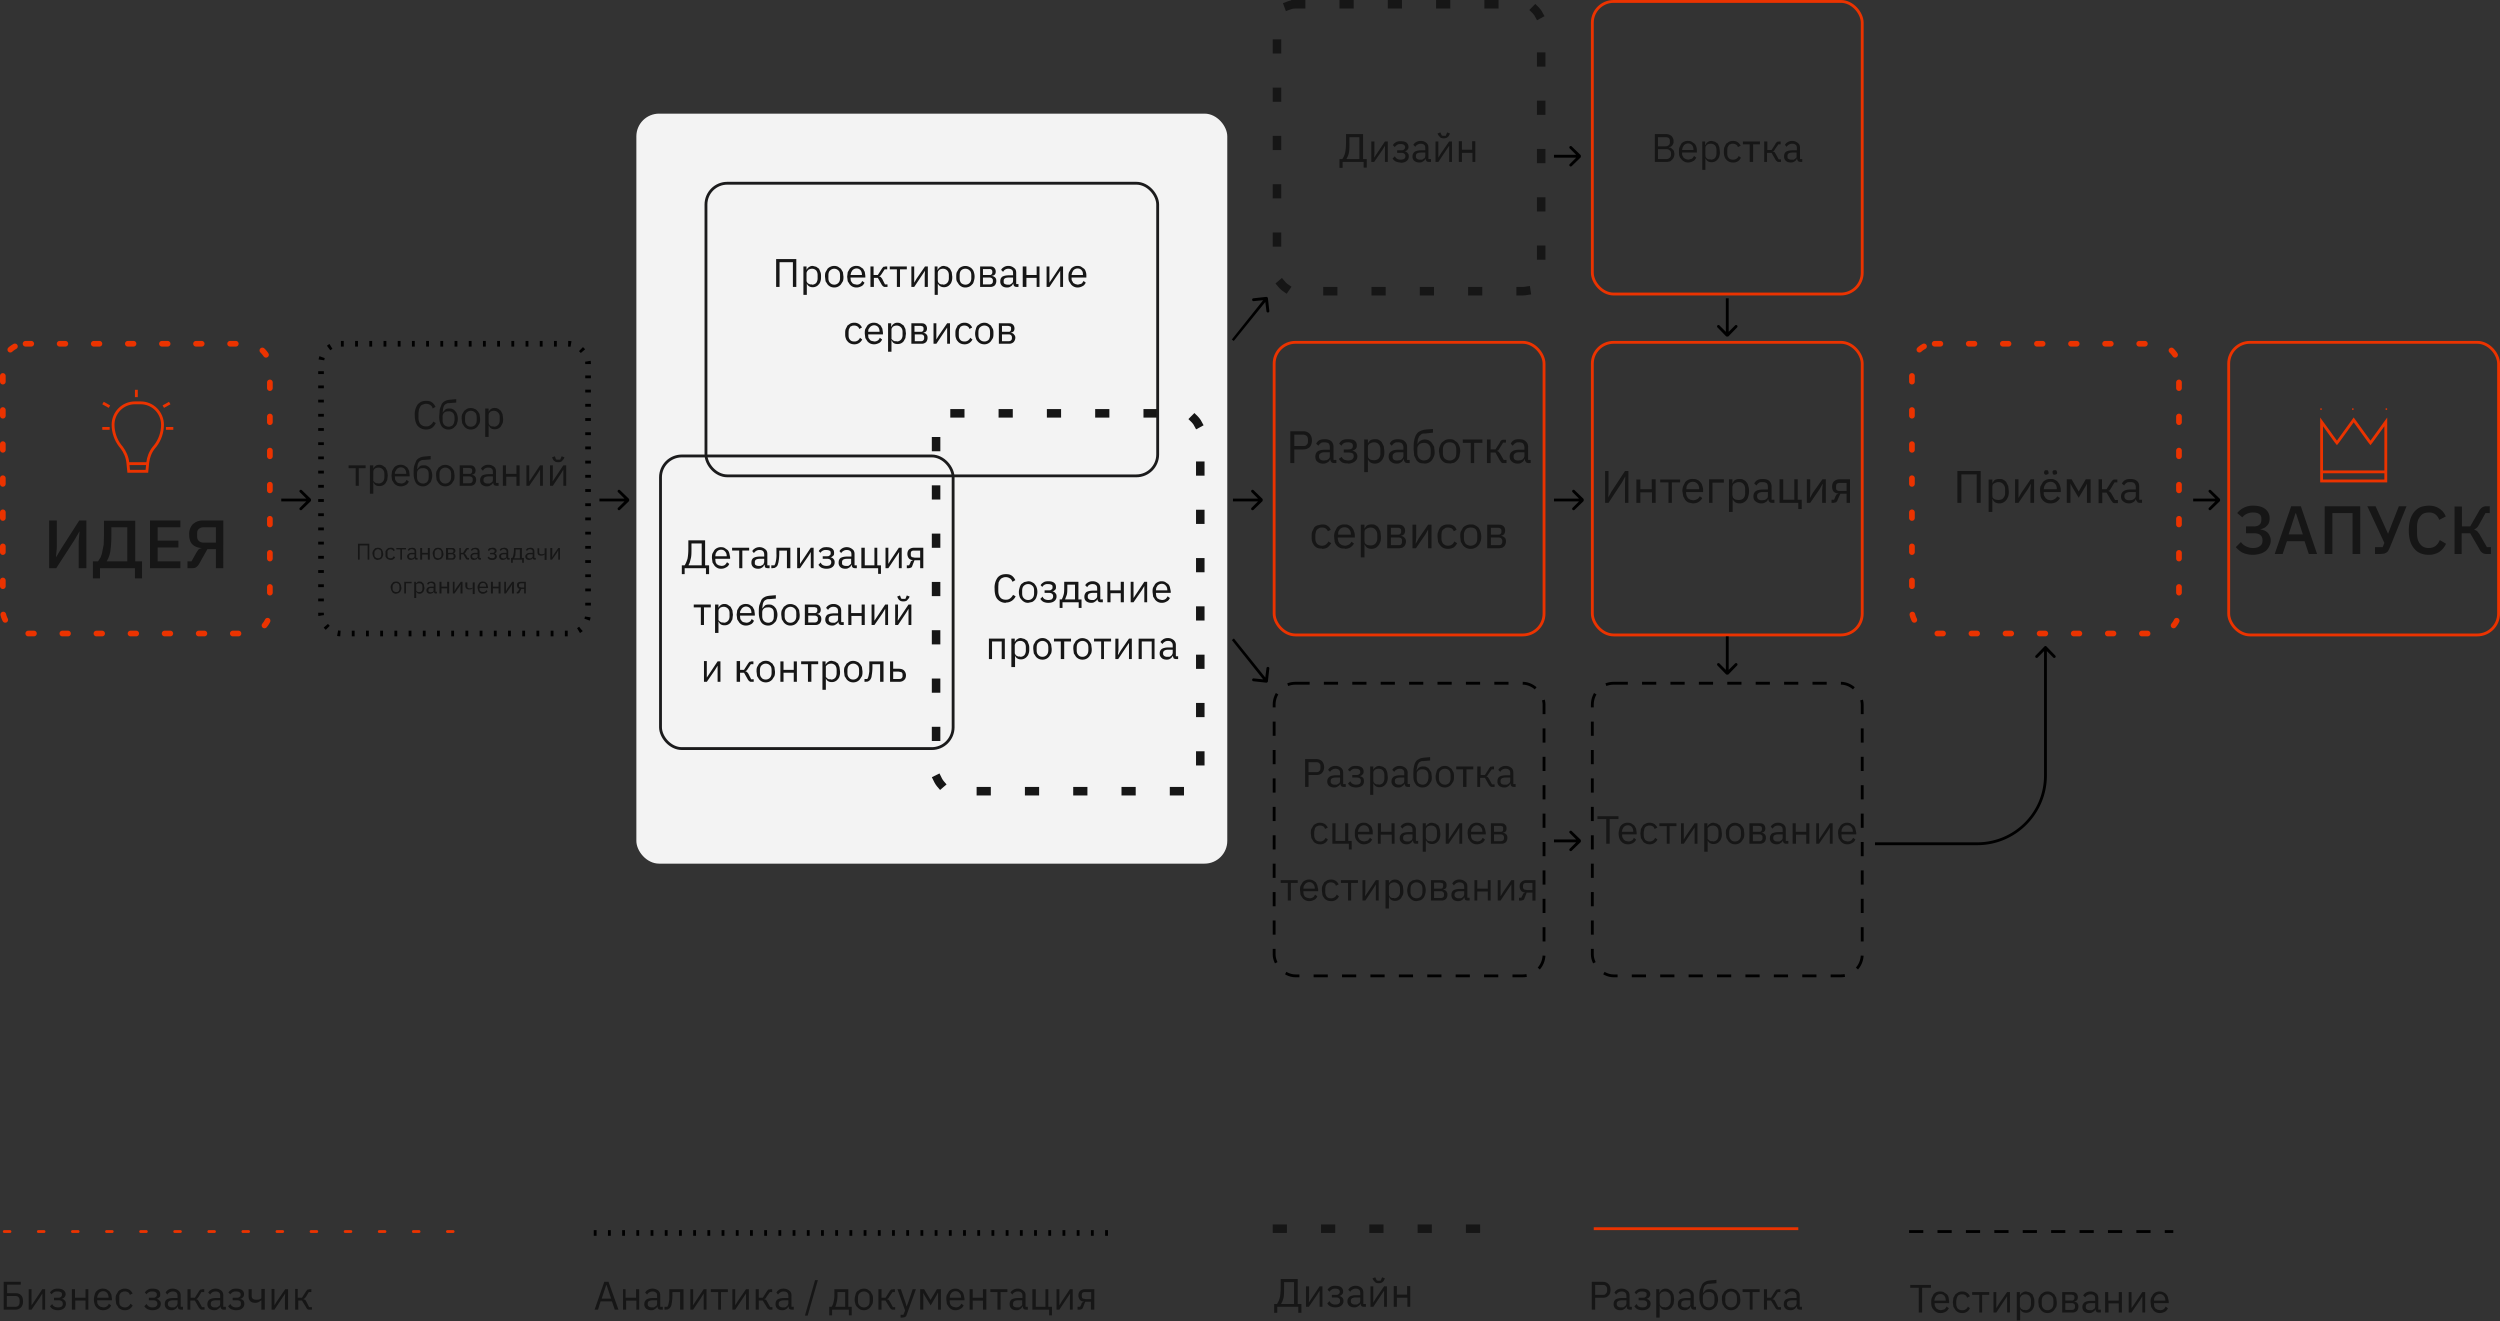 <svg xmlns="http://www.w3.org/2000/svg" fill="none" viewBox="0 0 880 465">
  <rect x="0" y="0" width="880" height="465" fill="#333333" stroke="none"/>
  <path stroke="#EB3300" d="M817.3 166.1h22.4M823 155.4l5.5-7.6 5.5 7.6.4.5.4-.5 5-6.9v20.8h-22.6v-20.8l5 6.9.4.5.4-.5z"/>
  <circle cx="817" cy="144" r=".3" fill="#EB3300"/>
  <circle cx="828.2" cy="144" r=".3" fill="#EB3300"/>
  <circle cx="840" cy="144" r=".3" fill="#EB3300"/>
  <rect width="208" height="264" x="224" y="40" fill="#F3F3F3" rx="8"/>
  <rect width="95" height="103" x="784.5" y="120.5" stroke="#EB3300" rx="7.5"/>
  <path fill="#161616" d="M793 195.3c-1.4 0-2.5-.3-3.5-.7-1-.5-1.8-1.2-2.5-2l1.8-1.8c.5.7 1.1 1.2 1.8 1.5a5 5 0 002.3.6c1.2 0 2-.2 2.6-.7.6-.4.9-1 .9-1.9v-.2c0-.8-.3-1.4-.8-1.8-.5-.4-1.2-.6-2.3-.6h-2.7v-2.4h2.6c1 0 1.7-.2 2.1-.6.5-.4.7-1 .7-1.9v-.2c0-.7-.2-1.3-.7-1.6-.5-.4-1.2-.6-2.2-.6a5 5 0 00-2.3.5c-.6.3-1.1.7-1.5 1.2l-1.8-1.5a6.9 6.9 0 015.6-2.6c1.9 0 3.3.4 4.3 1.2a4 4 0 011.5 3.3c0 1.1-.3 2-1 2.6-.5.6-1.3 1-2.3 1.2l1.4.4c.4.2.8.4 1.2.8.3.3.6.7.7 1.1.3.5.4 1 .4 1.6 0 .8-.2 1.5-.5 2-.3.7-.7 1.2-1.2 1.7-.6.4-1.2.8-2 1a9 9 0 01-2.7.4zm19.7-.3l-1.5-4.5H805l-1.5 4.5h-2.8l5.8-16.8h3.4l5.7 16.8h-2.9zm-4.5-14.3h-.2l-2.4 7.4h5l-2.4-7.4zm10-2.5h12.6V195h-2.7v-14.4H821V195h-2.7v-16.8zm17.9 14.4h2.6l.6-1.5-6-12.9h2.9l3 6.6 1.4 3.1 1.2-3.1 2.6-6.6h2.7l-5.9 14.6-.5 1c-.2.3-.4.6-.7.7a3 3 0 01-.9.4l-1.2.1H836v-2.4zm18.9 2.7c-2.2 0-4-.7-5.2-2.2-1.3-1.5-1.9-3.7-1.9-6.5 0-1.4.2-2.6.5-3.7.3-1 .8-2 1.4-2.7.6-.7 1.3-1.3 2.2-1.7.9-.3 1.9-.5 3-.5 1.4 0 2.6.3 3.6 1 1 .6 1.8 1.5 2.3 2.8l-2.3 1.2a4 4 0 00-1.3-1.9c-.6-.5-1.4-.7-2.3-.7-1.3 0-2.4.4-3 1.3-.8.9-1.2 2.1-1.2 3.7v2.5c0 1.5.4 2.8 1.1 3.6.7 1 1.8 1.4 3 1.4 1 0 1.9-.3 2.5-.8.6-.5 1.1-1.2 1.4-2l2.2 1.3a6.8 6.8 0 01-2.4 2.9c-1 .6-2.2 1-3.6 1zm8.9-17h2.7v7h2.9l3-5.2a4 4 0 011.1-1.4c.4-.3 1-.5 1.5-.5h1.3v2.4h-1.5l-2.4 4.3a4 4 0 01-.8 1l-.8.5 1 .5.8 1 2.7 4.7h1.4v2.4h-1.6c-.5 0-1-.1-1.4-.4-.4-.3-.8-.7-1.1-1.4l-3.2-5.5h-3v7.3H864v-16.8z"/>
  <rect width="95" height="103" x="560.5" y=".5" stroke="#EB3300" rx="7.5"/>
  <rect width="95" height="103" x="560.5" y="120.5" stroke="#EB3300" rx="7.5"/>
  <rect width="94" height="102" x="673" y="121" stroke="#EB3300" stroke-dasharray="2 10" stroke-linecap="round" stroke-width="2" rx="8"/>
  <rect width="95" height="103" x="448.5" y="120.5" stroke="#EB3300" rx="7.5"/>
  <path fill="#161616" d="M582.5 47.2h4c.8 0 1.4.3 1.9.7.4.5.7 1 .7 1.8 0 .4 0 .7-.2 1a1.7 1.7 0 01-1 1l-.4.1v.1l.6.1.6.5.5.6.2 1a3.1 3.1 0 01-.7 2l-.8.7-1 .2h-4.4v-9.8zm1.1 8.8h3c.4 0 .8-.2 1.1-.4.3-.3.5-.7.5-1.1V54c0-.5-.2-.9-.5-1.1-.3-.3-.7-.4-1.2-.4h-2.9V56zm0-4.5h2.7c.5 0 .9-.2 1.1-.4.3-.2.4-.6.4-1v-.5c0-.4-.1-.8-.4-1-.2-.2-.6-.3-1-.3h-2.8v3.2zm10.6 5.7c-.5 0-1-.1-1.3-.3a3 3 0 01-1-.8c-.3-.3-.6-.7-.7-1.1-.2-.5-.2-1-.2-1.6 0-.6 0-1.1.2-1.6l.6-1.2a3 3 0 012.4-1c.5 0 1 .1 1.3.3l1 .7c.3.3.5.7.6 1.1.2.5.2 1 .2 1.4v.6h-5.2v.3c0 .3 0 .6.2.9l.4.7.7.4.9.2 1.2-.3c.3-.2.6-.6.8-1l.8.6c-.3.5-.6 1-1.1 1.2-.5.3-1.1.5-1.8.5zm0-6.7a2 2 0 00-1.5.7l-.4.7-.2.8v.1h4v-.1c0-.7-.2-1.2-.5-1.6-.4-.4-.8-.6-1.4-.6zm5-.7h1V51h.2c.1-.5.4-.8.8-1 .3-.3.8-.4 1.3-.4l1.2.3 1 .7.5 1.2.2 1.6c0 .6 0 1-.2 1.6-.1.4-.3.8-.6 1.1a2.6 2.6 0 01-2.1 1c-1 0-1.7-.4-2.1-1.3h-.1v4h-1.1v-10zm3 6.4a2 2 0 001.5-.6c.3-.4.5-1 .5-1.6v-1.2c0-.7-.2-1.2-.5-1.6a2 2 0 00-1.5-.6 2.4 2.4 0 00-1.4.4l-.4.5-.1.5v2.7l.1.6.4.5.6.3h.8zm7.8 1c-.5 0-1-.1-1.4-.3-.4-.2-.7-.4-1-.8-.3-.3-.5-.7-.6-1.1-.2-.5-.2-1-.2-1.6 0-.6 0-1.1.2-1.6l.6-1.2 1-.7c.4-.2.9-.3 1.4-.3a2.8 2.8 0 012.7 1.7l-1 .5c0-.4-.3-.7-.6-.9a2 2 0 00-1.1-.3c-.4 0-.6 0-.9.2-.3 0-.5.2-.6.4l-.4.7-.1.9V54c0 .6.1 1.2.5 1.6.3.4.8.6 1.5.6a2 2 0 002-1.3l.8.6a2.8 2.8 0 01-2.8 1.7zm6-6.4h-2.5v-1h6v1h-2.4V57h-1.2v-6.2zm5-1h1.1v3h1.5l1.4-2.2c0-.2.2-.3.3-.4l.2-.3h.3l.4-.1h.6v1h-.8l-1.2 1.7a4.1 4.1 0 01-.3.5l-.2.2h-.3v.1l.6.2.4.6 1.1 2h.8v.9h-.8c-.2 0-.4 0-.6-.2a2 2 0 01-.6-.7l-1.3-2.3H622V57H621v-7.2zm12.8 7.2c-.4 0-.7-.1-.9-.3-.2-.3-.3-.5-.3-.9h-.1c-.2.5-.4.8-.8 1-.4.3-.8.4-1.3.4-.8 0-1.4-.2-1.8-.6a2 2 0 01-.6-1.6c0-.7.2-1.2.7-1.6.5-.3 1.3-.5 2.4-.5h1.4v-.7c0-.6-.1-1-.4-1.2-.3-.3-.7-.4-1.3-.4a2 2 0 00-1.1.3c-.3.2-.6.4-.8.8l-.6-.7c.2-.4.5-.7 1-1a3 3 0 011.5-.4 3 3 0 012 .7c.6.4.8 1 .8 1.7v4h.8v1h-.6zm-3.2-.8h.8l.6-.4.4-.4v-1.7H631c-.6 0-1.1.1-1.4.3a1 1 0 00-.4.8v.3c0 .4 0 .6.3.8.3.2.6.3 1 .3z"/>
  <rect width="103" height="103" x="232.5" y="160.5" stroke="#1B1B1C" rx="7.5"/>
  <rect width="93" height="133" x="329.5" y="145.5" stroke="#161616" stroke-dasharray="2 15" stroke-linecap="square" stroke-width="3" rx="6.5"/>
  <rect width="159" height="103" x="248.5" y="64.5" stroke="#1B1B1C" rx="7.5"/>
  <path fill="#161616" d="M240 199h1c.4-.6.7-1.4 1-2.3.2-1 .3-2.2.3-3.6v-2.9h5.9v8.8h1.4v3.1h-1.1V200H241v2.1H240V199zm7 0v-7.7h-3.6v1.9c0 1.5 0 2.7-.3 3.6-.2.9-.4 1.6-.7 2v.2h4.6zm6.8 1.2c-.5 0-1-.1-1.3-.3a3 3 0 01-1-.8l-.7-1.1-.2-1.6c0-.6 0-1.1.2-1.6l.7-1.2a3 3 0 012.3-1c.5 0 1 .1 1.3.3l1 .7c.3.3.5.7.6 1.1l.3 1.4v.6h-5.2v.3l.1.9.4.7.7.4.9.2c.5 0 .9-.1 1.2-.3.3-.2.6-.6.8-1l.8.6c-.2.5-.6 1-1.1 1.2-.5.3-1 .5-1.8.5zm0-6.7a2 2 0 00-1.5.7l-.4.7-.1.8v.1h4v-.1c0-.7-.2-1.2-.6-1.6-.3-.4-.8-.6-1.4-.6zm6.4.3h-2.5v-1h6v1h-2.4v6.2h-1.1v-6.2zm10.1 6.2c-.4 0-.7-.1-1-.3l-.2-.9h-.1c-.2.5-.4.8-.8 1-.4.3-.8.4-1.3.4-.8 0-1.4-.2-1.8-.6a2 2 0 01-.6-1.6c0-.7.2-1.2.7-1.6.5-.3 1.3-.5 2.4-.5h1.4v-.7c0-.6-.2-1-.4-1.2-.3-.3-.7-.4-1.3-.4a2 2 0 00-1.1.3c-.3.2-.6.4-.8.8l-.6-.7c.2-.4.5-.7 1-1a3 3 0 011.5-.4 3 3 0 012 .7c.6.4.8 1 .8 1.7v4h.8v1h-.6zm-3.2-.8h.7l.7-.4c.1 0 .3-.2.3-.4l.2-.5v-1.2h-1.5c-.6 0-1.1.1-1.4.3a1 1 0 00-.4.8v.3c0 .4 0 .6.3.8.3.2.6.3 1 .3zm4.5-.2h1l.3-.6.2-.8a10.7 10.7 0 00.2-2.8v-2h4.9v7.2H277v-6.2h-2.7v1a17.5 17.5 0 01-.3 3.2l-.3 1-.4.5-.6.4-.8.1h-.4v-1zm9-6.2h1v5.7l1-1.5 2.8-4.2h1v7.2h-1v-5.7l-.9 1.5-2.9 4.2h-1v-7.2zm10.3 7.4c-.8 0-1.4-.2-1.8-.4a3 3 0 01-1-1l.8-.8c.1.4.4.7.7.9.4.2.8.3 1.3.3s1-.1 1.3-.3c.2-.3.4-.5.4-.9v-.1c0-.4-.1-.7-.4-.9-.2-.2-.6-.3-1-.3h-1.6v-.9h1.4c.5 0 .8 0 1-.3.3-.1.4-.4.4-.7v-.2c0-.3 0-.5-.3-.7-.3-.2-.7-.3-1.3-.3a2.1 2.1 0 00-2 1l-.6-.6c.2-.4.5-.7 1-1 .4-.3 1-.4 1.7-.4 1 0 1.6.2 2 .5.5.4.7.8.7 1.5 0 .4 0 .8-.3 1-.3.3-.6.5-1 .6.5 0 .9.3 1.1.6.3.3.4.6.4 1.1a2 2 0 01-.8 1.7c-.5.4-1.2.6-2.1.6zm10.1-.2c-.4 0-.7-.1-.9-.3-.2-.3-.3-.5-.3-.9h-.1c-.2.5-.4.8-.8 1-.4.3-.8.4-1.3.4-.8 0-1.4-.2-1.8-.6a2 2 0 01-.6-1.6c0-.7.2-1.2.7-1.6.5-.3 1.3-.5 2.4-.5h1.4v-.7c0-.6-.1-1-.4-1.2-.3-.3-.7-.4-1.3-.4a2 2 0 00-1.1.3c-.3.2-.6.4-.8.8l-.6-.7c.2-.4.5-.7 1-1a3 3 0 011.5-.4 3 3 0 012 .7c.6.4.8 1 .8 1.7v4h.8v1h-.6zm-3.2-.8h.8l.6-.4.4-.4v-1.7h-1.4c-.6 0-1.1.1-1.4.3a1 1 0 00-.4.8v.3c0 .4 0 .6.3.8.3.2.6.3 1 .3zm11.3.8h-5.9v-7.2h1.2v6.2h3.4v-6.2h1v6.2h1.3v3h-1v-2zm2.5-7.2h1.1v5.7l.9-1.5 2.8-4.2h1v7.2h-1v-4l.1-1.7-1 1.5-2.8 4.2h-1v-7.2zm7.6 6.2h.8l.5-1c0-.3.2-.5.4-.6l.5-.2c-.7-.1-1.2-.3-1.5-.7-.3-.4-.5-.9-.5-1.5 0-.7.2-1.2.6-1.6.5-.4 1-.6 1.8-.6h3.2v7.2h-1.1v-2.8h-2l-.7 1.8c-.1.4-.3.7-.5.8l-.7.2h-.8v-1zm4.7-2.7v-2.5h-2c-.4 0-.7 0-1 .2-.2.2-.3.4-.3.8v.5c0 .3.1.6.4.8l1 .2h1.9zm-77.2 17.5h-2.5v-1h6v1h-2.4v6.2h-1.1v-6.2zm5-1h1.2v1.2c.2-.5.5-.8.8-1 .4-.3.8-.4 1.3-.4s.9.1 1.2.3l1 .7.6 1.2.2 1.6-.2 1.6-.6 1.1a2.6 2.6 0 01-2.2 1c-1 0-1.7-.4-2-1.3h-.1v4h-1.2v-10zm3 6.4a2 2 0 001.5-.6c.4-.4.6-1 .6-1.6v-1.2c0-.7-.2-1.2-.6-1.6a2 2 0 00-1.5-.6 2.4 2.4 0 00-1.3.4l-.4.5-.1.5V218.3l.5.5.6.3h.7zm7.9 1c-.5 0-1-.1-1.4-.3a3 3 0 01-1-.8l-.7-1.1-.2-1.6.2-1.6.7-1.2a3 3 0 012.4-1c.5 0 .9.1 1.3.3l1 .7.6 1.1.2 1.4v.6h-5.2v.3l.1.9.5.7c.1.2.4.3.6.4l1 .2c.4 0 .8-.1 1.1-.3.4-.2.6-.6.8-1l.8.6c-.2.5-.6 1-1 1.2-.6.3-1.1.5-1.8.5zm0-6.7a2 2 0 00-1.5.7l-.4.7c-.2.2-.2.5-.2.8v.1h4v-.1c0-.7-.2-1.2-.5-1.6-.4-.4-.9-.6-1.4-.6zm7.8 6.7c-.5 0-1-.1-1.4-.3-.4-.2-.7-.4-1-.8a4 4 0 01-.6-1.3c-.2-.6-.3-1.3-.3-2.1 0-1 0-2 .2-2.7l.7-1.8c.3-.5.7-.8 1.1-1 .5-.3 1-.4 1.7-.5l2.3-.2v1.2l-2.4.2c-.4 0-.8 0-1 .2-.3.1-.6.3-.8.6a3 3 0 00-.4 1l-.2 1.5.9-1c.3-.3.8-.4 1.3-.4s1 0 1.3.2c.4.2.7.4 1 .8.3.3.5.7.6 1.1a4.5 4.5 0 010 3c-.1.5-.4 1-.7 1.2a3 3 0 01-1 .8c-.4.2-.8.3-1.3.3zm0-1c.3 0 .6 0 .8-.2.3 0 .5-.2.7-.4l.4-.7.1-1v-.8c0-.8-.1-1.4-.5-1.8a2 2 0 00-1.6-.5c-.6 0-1.1.1-1.5.5-.3.3-.5.7-.5 1.3v1.3c0 .7.2 1.3.6 1.7.4.4.9.6 1.5.6zm7.8 1c-.4 0-.9-.1-1.3-.3a3 3 0 01-1-.8l-.7-1.1-.2-1.6c0-.6 0-1.1.2-1.6l.7-1.2 1-.7a3.2 3.2 0 012.6 0c.5.2.8.4 1 .7.4.4.6.8.8 1.2l.2 1.6c0 .6 0 1-.2 1.6l-.7 1.1a3 3 0 01-1 .8c-.4.2-.9.3-1.4.3zm0-1a2 2 0 001.5-.6c.4-.4.6-1 .6-1.7v-1c0-.8-.2-1.4-.6-1.7a2 2 0 00-1.5-.6 2 2 0 00-1.4.6c-.4.3-.6 1-.6 1.7v1c0 .8.2 1.3.6 1.7.3.4.8.6 1.4.6zm5.1-6.4h3.7c.6 0 1 .1 1.4.5.3.3.5.8.5 1.3 0 1-.5 1.4-1.4 1.5.5.1 1 .3 1.2.6.3.3.4.7.4 1.1a2.4 2.4 0 01-.5 1.6 2 2 0 01-.6.4 2 2 0 01-.8.2h-3.9v-7.2zm3.5 6.3c.4 0 .6-.1.8-.3.2-.2.3-.4.3-.7v-.4c0-.3 0-.5-.3-.7-.2-.2-.4-.3-.8-.3h-2.3v2.4h2.3zm-.1-3.3c.3 0 .5 0 .7-.2.2-.2.3-.4.3-.7v-.3c0-.3-.1-.5-.3-.7l-.7-.2h-2.2v2.1h2.2zm9.6 4.2c-.4 0-.7-.1-.9-.3-.2-.3-.3-.5-.3-.9-.2.5-.5.8-.9 1-.3.3-.8.4-1.3.4-.7 0-1.3-.2-1.8-.6a2 2 0 01-.6-1.6c0-.7.3-1.2.7-1.6.6-.3 1.3-.5 2.4-.5h1.4v-.7c0-.6-.1-1-.4-1.2-.3-.3-.7-.4-1.3-.4a2 2 0 00-1.1.3c-.3.2-.5.4-.7.8l-.7-.7c.2-.4.5-.7 1-1a3 3 0 011.6-.4 3 3 0 012 .7c.5.4.7 1 .7 1.7v4h.9v1h-.7zm-3.2-.8h.8l.6-.4c.2 0 .3-.2.4-.4l.1-.5v-1.2h-1.5c-.6 0-1 .1-1.4.3a1 1 0 00-.4.8v.3c0 .4.1.6.4.8.2.2.6.3 1 .3zm5.5-6.4h1v3h3.7v-3h1.1v7.2h-1.1v-3.2h-3.6v3.2h-1.1v-7.2zm8.2 0h1v5.7l1-1.5 2.8-4.2h1v7.2h-1v-5.7l-.9 1.5-2.9 4.2h-1v-7.2zm8.2 0h1.1v4l-.1 1.7 1-1.5 2.8-4.2h1v7.2h-1v-5.7l-.9 1.5-2.8 4.2h-1v-7.2zm3-1.1c-.5 0-1-.1-1.2-.3-.3-.2-.6-.5-.7-.8l-.3-.6 1-.4.4 1.1.4.1a5.3 5.3 0 00.7 0h.4l.5-1.2 1 .4-.3.6-.7.8c-.3.2-.7.3-1.2.3zm-70.2 21h1v5.8l1-1.5 2.8-4.2h1v7.2h-1v-5.7l-.9 1.5-2.9 4.2h-1v-7.2zm11.5 0h1.2v3.1h1.4l1.4-2.2.3-.4.3-.3h.3l.3-.1h.7v1h-.9l-1.1 1.7a4 4 0 01-.4.5l-.2.2h-.2v.1l.5.2.5.6 1 2h.9v.9h-.8c-.3 0-.5 0-.7-.2a2 2 0 01-.6-.7l-1.3-2.3h-1.4v3.2h-1.2v-7.2zm10.3 7.5c-.5 0-1-.1-1.4-.3a3 3 0 01-1-.8l-.7-1.1-.2-1.6c0-.6 0-1.1.2-1.6l.7-1.2 1-.7c.4-.2.9-.3 1.4-.3.4 0 .9.1 1.3.3l1 .7.7 1.2.2 1.6c0 .6 0 1-.2 1.6l-.7 1.1a3 3 0 01-1 .8c-.4.2-.9.3-1.3.3zm0-1a2 2 0 001.4-.6c.4-.4.6-1 .6-1.7v-1c0-.8-.2-1.4-.6-1.7a2 2 0 00-1.4-.6 2 2 0 00-1.5.6c-.4.3-.6 1-.6 1.7v1c0 .8.2 1.3.6 1.7.3.4.8.6 1.4.6zm5-6.4h1.2v3h3.6v-3h1.1v7.2h-1.1v-3.2h-3.6v3.2h-1.1v-7.2zm9.8 1H282v-1h6v1h-2.4v6.2h-1.2v-6.2zm5-1h1.2v1.2c.3-.5.5-.8.9-1 .3-.3.8-.4 1.3-.4l1.2.3 1 .7.5 1.2.2 1.6c0 .6 0 1-.2 1.6-.1.4-.3.8-.6 1.1a2.6 2.6 0 01-2.1 1c-1 0-1.7-.4-2.1-1.3v4h-1.2v-10zm3 6.4a2 2 0 001.6-.6c.3-.4.5-1 .5-1.6v-1.2c0-.7-.2-1.2-.5-1.6a2 2 0 00-1.5-.6 2.4 2.4 0 00-1.3.4l-.5.5V238.3l.5.5.5.3h.8zm8 1c-.5 0-1-.1-1.4-.3a3 3 0 01-1-.8l-.7-1.1-.2-1.6c0-.6 0-1.1.2-1.6l.7-1.2 1-.7a3.2 3.2 0 012.6 0c.5.2.8.4 1 .7.4.4.6.8.8 1.2l.2 1.6c0 .6 0 1-.2 1.6l-.7 1.1a3 3 0 01-1 .8c-.4.2-.9.3-1.4.3zm0-1a2 2 0 001.4-.6c.4-.4.6-1 .6-1.7v-1c0-.8-.2-1.4-.6-1.7a2 2 0 00-1.5-.6 2 2 0 00-1.4.6c-.4.3-.6 1-.6 1.7v1c0 .8.2 1.3.6 1.7.3.4.8.6 1.4.6zm4-.2h.9l.3-.6.2-.8.2-1.2v-3.6h5v7.2h-1.2v-6.2h-2.7v1a17.5 17.5 0 01-.3 3.2c0 .4-.2.7-.3 1l-.4.5-.6.4-.8.1h-.4v-1zm8.9-6.2h1.1v2.6h2c.8 0 1.4.2 1.8.6.4.4.7 1 .7 1.7s-.2 1.3-.7 1.7c-.4.4-1 .6-1.7.6h-3.2v-7.2zm3 6.2c.4 0 .8 0 1-.2.2-.2.4-.4.4-.8v-.6c0-.4-.2-.6-.4-.8l-1-.2h-1.9v2.6h2zM354 212.2c-1.2 0-2.2-.5-2.9-1.3-.7-.8-1-2-1-3.7a6 6 0 011-3.8c.7-.9 1.7-1.3 3-1.3.8 0 1.4.1 2 .5.6.4 1 1 1.3 1.6l-1 .6c-.2-.5-.5-1-.9-1.2a2.6 2.6 0 00-2.6-.2c-.3.1-.6.3-.8.6-.3.3-.4.7-.6 1l-.1 1.4v1.5c0 1 .2 1.8.7 2.4.4.5 1 .8 2 .8.6 0 1-.1 1.5-.5.4-.3.7-.7 1-1.2l.9.5a3.7 3.7 0 01-3.4 2.2zm7.9 0c-.5 0-1-.1-1.3-.3a3 3 0 01-1-.8c-.3-.3-.6-.7-.7-1.1a4.8 4.8 0 010-3.1c.1-.5.4-1 .6-1.3l1-.7 1.4-.3c.5 0 1 .1 1.3.3.4.2.8.4 1 .7.3.4.6.8.7 1.2a4.8 4.8 0 010 3.1c-.1.5-.4 1-.6 1.2a3 3 0 01-1 .8l-1.4.3zm0-1a2 2 0 001.5-.6c.4-.4.6-1 .6-1.7v-1c0-.8-.2-1.4-.6-1.7a2 2 0 00-1.5-.6 2 2 0 00-1.5.6c-.4.3-.6 1-.6 1.7v1c0 .8.2 1.3.6 1.7.4.4.9.6 1.5.6zm7 1c-.7 0-1.3-.2-1.7-.4a3 3 0 01-1-1l.8-.8c.1.4.4.7.7.9.4.2.8.3 1.3.3s1-.1 1.3-.3c.2-.3.4-.5.4-.9v-.1c0-.4-.1-.7-.4-.9-.2-.2-.6-.3-1-.3h-1.6v-.9h1.4c.5 0 .8 0 1-.3.3-.1.4-.4.4-.7v-.2c0-.3 0-.5-.3-.7-.3-.2-.7-.3-1.3-.3a2 2 0 00-2 1l-.6-.6c.2-.4.5-.7 1-1 .4-.3 1-.4 1.7-.4 1 0 1.6.2 2 .5.5.4.7.8.7 1.5 0 .4 0 .8-.3 1-.3.3-.6.5-1 .6.5 0 .9.3 1.1.6.3.3.4.6.4 1.1a2 2 0 01-.8 1.7c-.5.4-1.2.6-2.1.6zm4-1.2h.8c.3-.4.5-1 .7-1.7.2-.7.2-1.5.2-2.4v-2.1h5v6.2h1.1v3h-1v-2H374v2h-1v-3zm5.5 0v-5.2h-2.7v1.1c0 1 0 1.8-.2 2.5l-.6 1.6h3.5zm9.1 1c-.4 0-.7-.1-.9-.3-.2-.3-.3-.5-.3-.9-.2.5-.5.8-.9 1-.3.3-.8.4-1.3.4-.7 0-1.3-.2-1.8-.6a2 2 0 01-.6-1.6c0-.7.3-1.2.7-1.6.6-.3 1.3-.5 2.4-.5h1.4v-.7c0-.6-.1-1-.4-1.2-.3-.3-.7-.4-1.3-.4a2 2 0 00-1.1.3c-.3.2-.5.4-.7.8l-.7-.7c.2-.4.5-.7 1-1a3 3 0 011.6-.4 3 3 0 012 .7c.5.4.7 1 .7 1.7v4h.9v1h-.7zm-3.2-.8h.8l.6-.4.4-.4.1-.5v-1.2h-1.5c-.6 0-1 .1-1.4.3a1 1 0 00-.4.8v.3c0 .4.1.6.4.8.2.2.6.3 1 .3zm5.5-6.4h1v3h3.7v-3h1.1v7.2h-1.1v-3.2h-3.6v3.2h-1.1v-7.2zm8.2 0h1v5.7l1-1.5 2.8-4.2h1v7.2h-1v-5.7l-.9 1.5-2.9 4.2h-1v-7.2zm11 7.4c-.6 0-1-.1-1.4-.3a3 3 0 01-1-.8l-.7-1.1-.2-1.6c0-.6 0-1.1.2-1.6l.7-1.2a3 3 0 012.3-1c.5 0 1 .1 1.3.3l1 .7c.3.3.5.7.6 1.1l.3 1.4v.6h-5.2v.3l.1.9.4.7.7.4.9.2c.5 0 .9-.1 1.2-.3.3-.2.6-.6.8-1l.8.6c-.2.5-.6 1-1.1 1.2-.5.3-1 .5-1.8.5zm0-6.7a2 2 0 00-1.6.7l-.4.7-.1.8v.1h4v-.1c0-.7-.2-1.2-.6-1.6-.3-.4-.8-.6-1.4-.6zm-61 19.3h5.7v7.2h-1.1v-6.2h-3.4v6.2h-1.1v-7.2zm8.1 0h1.1v1.2c.3-.5.5-.8.9-1 .4-.3.8-.4 1.3-.4l1.2.3 1 .7.5 1.2c.2.5.2 1 .2 1.6 0 .6 0 1-.2 1.6-.1.4-.3.8-.6 1.1a2.6 2.6 0 01-2.1 1c-1 0-1.7-.4-2.1-1.3v4H356v-10zm3 6.4a2 2 0 001.5-.6c.3-.4.5-1 .5-1.6v-1.2c0-.7-.2-1.2-.5-1.6a2 2 0 00-1.5-.6 2.4 2.4 0 00-1.3.4l-.4.5-.2.5v2.7c0 .2 0 .4.2.6 0 .2.2.4.4.5l.6.3h.7zm7.9 1c-.5 0-1-.1-1.4-.3a3 3 0 01-1-.8l-.7-1.1-.2-1.6c0-.6 0-1.1.2-1.6l.7-1.2 1-.7c.4-.2.9-.3 1.4-.3.4 0 .9.1 1.3.3l1 .7.7 1.2.2 1.6c0 .6 0 1-.2 1.6l-.7 1.1a3 3 0 01-1 .8c-.4.2-.9.3-1.3.3zm0-1a2 2 0 001.4-.6c.4-.4.6-1 .6-1.7v-1c0-.8-.2-1.4-.6-1.7a2 2 0 00-1.4-.6 2 2 0 00-1.5.6c-.4.3-.6 1-.6 1.7v1c0 .8.2 1.3.6 1.7.4.4.8.6 1.5.6zm6.4-5.4H371v-1h6v1h-2.4v6.2h-1.2v-6.2zm7.6 6.4c-.4 0-.9-.1-1.3-.3a3 3 0 01-1-.8l-.7-1.1-.2-1.6c0-.6 0-1.1.2-1.6l.7-1.2 1-.7a3.2 3.2 0 012.6 0c.5.2.8.4 1 .7.4.4.6.8.8 1.2l.2 1.6c0 .6 0 1-.2 1.6l-.7 1.1a3 3 0 01-1 .8c-.4.2-.9.3-1.4.3zm0-1a2 2 0 001.5-.6c.4-.4.6-1 .6-1.7v-1c0-.8-.2-1.4-.6-1.7a2 2 0 00-1.5-.6 2 2 0 00-1.4.6c-.4.3-.6 1-.6 1.7v1c0 .8.2 1.3.6 1.7.3.4.8.6 1.4.6zm6.5-5.4h-2.4v-1h6v1h-2.5v6.2h-1v-6.2zm5-1h1.2v4l-.2 1.7h.1l.9-1.5 2.9-4.2h1v7.2h-1v-5.7l-1 1.5-2.8 4.2h-1v-7.2zm8.3 0h5.6v7.2h-1v-6.2h-3.5v6.2h-1.1v-7.2zm13.3 7.2c-.4 0-.8-.1-1-.3l-.3-.9c-.2.5-.5.8-.8 1-.4.3-.8.4-1.3.4-.8 0-1.4-.2-1.8-.6a2 2 0 01-.7-1.6c0-.7.3-1.2.8-1.6.5-.3 1.3-.5 2.3-.5h1.5v-.7c0-.6-.2-1-.5-1.2-.2-.3-.7-.4-1.3-.4a2 2 0 00-1 .3c-.3.2-.6.4-.8.8l-.7-.7c.2-.4.6-.7 1-1a3 3 0 011.6-.4 3 3 0 012 .7c.5.4.8 1 .8 1.7v4h.8v1h-.6zm-3.2-.8h.7c.3-.1.5-.2.6-.4.2 0 .3-.2.4-.4l.2-.5v-1.2h-1.5c-.7 0-1.1.1-1.4.3a1 1 0 00-.5.8v.3c0 .4.2.6.4.8.3.2.6.3 1 .3zM273.2 91.2h7.1v9.8h-1.2v-8.7h-4.7v8.7h-1.2v-9.8zm9.6 2.6h1.1V95c.3-.5.5-.8.9-1 .4-.3.8-.4 1.3-.4l1.2.3 1 .7.5 1.2c.2.5.2 1 .2 1.6 0 .6 0 1-.2 1.6-.1.4-.3.8-.6 1.1a2.6 2.6 0 01-2.1 1c-1 0-1.7-.4-2.1-1.3v4h-1.2v-10zm3 6.4a2 2 0 001.5-.6c.3-.4.5-1 .5-1.6v-1.2c0-.7-.2-1.2-.5-1.6a2 2 0 00-1.5-.6 2.4 2.4 0 00-1.3.4l-.4.5-.2.5v2.7c0 .2 0 .4.2.6 0 .2.2.4.4.5l.6.3h.7zm7.9 1c-.5 0-1-.1-1.4-.3a3 3 0 01-1-.8l-.7-1.1-.2-1.6c0-.6 0-1.1.2-1.6l.7-1.2a3 3 0 011-.7c.4-.2.9-.3 1.4-.3.4 0 .9.1 1.3.3l1 .7.7 1.2.2 1.6c0 .6 0 1-.2 1.6l-.7 1.1a3 3 0 01-1 .8c-.4.2-.9.3-1.3.3zm0-1a2 2 0 001.4-.6c.4-.4.6-1 .6-1.7v-1c0-.8-.2-1.4-.6-1.7a2 2 0 00-1.4-.6 2 2 0 00-1.5.6c-.4.3-.6.9-.6 1.7v1c0 .8.2 1.3.6 1.7.4.4.8.6 1.5.6zm7.8 1c-.5 0-1-.1-1.4-.3a3 3 0 01-1-.8l-.7-1.1-.2-1.6.2-1.6.7-1.2a3 3 0 012.4-1c.5 0 .9.1 1.3.3l1 .7.6 1.1.2 1.4v.6h-5.2v.3l.1.9.5.7c.1.2.4.3.6.4l1 .2c.4 0 .8-.1 1.1-.3.4-.2.6-.6.8-1l.8.6c-.2.5-.6 1-1 1.2-.6.3-1.1.5-1.8.5zm0-6.7a2 2 0 00-1.5.7l-.4.7-.2.8v.1h4v-.1c0-.7-.2-1.2-.5-1.6-.4-.4-.8-.6-1.4-.6zm5-.7h1v3h1.5l1.4-2.2.3-.4.3-.3h.3l.3-.1h.7v1h-.9l-1.1 1.7a4.1 4.1 0 01-.4.5l-.2.2h-.2v.1l.5.2.5.6 1 2h.9v.9h-.8c-.3 0-.5 0-.7-.2a2 2 0 01-.6-.7l-1.3-2.3h-1.4v3.2h-1.2v-7.2zm9.2 1h-2.5v-1h6v1h-2.4v6.2h-1.1v-6.2zm5-1h1.1v5.7l.9-1.5 2.9-4.2h1v7.2h-1.1v-4l.1-1.7-1 1.5-2.8 4.2h-1v-7.2zm8.3 0h1V95h.1c.2-.5.5-.8.9-1 .3-.3.8-.4 1.3-.4l1.2.3.9.7.6 1.2.2 1.6c0 .6 0 1-.2 1.6-.1.4-.3.8-.6 1.1a2.6 2.6 0 01-2.1 1c-1 0-1.7-.4-2.2-1.3v4H329v-10zm3 6.4a2 2 0 001.4-.6c.4-.4.6-1 .6-1.6v-1.2c0-.7-.2-1.2-.6-1.6a2 2 0 00-1.4-.6 2.4 2.4 0 00-1.4.4l-.4.5-.1.5v2.7l.1.6.4.5.6.3h.8zm7.8 1c-.5 0-1-.1-1.3-.3a3 3 0 01-1-.8l-.7-1.1c-.2-.5-.2-1-.2-1.6 0-.6 0-1.1.2-1.6l.7-1.2a3 3 0 011-.7 3.2 3.2 0 012.6 0c.4.2.8.4 1 .7.4.4.6.8.7 1.2a4.8 4.8 0 010 3.1c-.1.5-.3 1-.6 1.2a3 3 0 01-1 .8c-.5.2-.9.3-1.4.3zm0-1a2 2 0 001.5-.6c.4-.4.6-1 .6-1.7v-1c0-.8-.2-1.4-.6-1.7a2 2 0 00-1.5-.6 2 2 0 00-1.5.6c-.3.3-.5.9-.5 1.7v1c0 .8.2 1.3.5 1.7.4.4 1 .6 1.5.6zm5.1-6.4h3.7c.6 0 1 .1 1.4.5.3.3.5.8.5 1.3 0 1-.5 1.4-1.5 1.5.6.1 1 .3 1.3.6.3.3.4.7.4 1.1a2.4 2.4 0 01-.5 1.6 2 2 0 01-.6.4 2 2 0 01-.9.2H345v-7.2zm3.5 6.3c.3 0 .6-.1.8-.3.2-.2.3-.4.3-.7v-.4c0-.3-.1-.5-.3-.7-.2-.2-.5-.3-.8-.3H346v2.4h2.4zm-.1-3.3c.3 0 .5 0 .7-.2.2-.2.3-.4.3-.7v-.3c0-.3-.1-.5-.3-.7a1 1 0 00-.7-.2H346v2.1h2.3zm9.6 4.2c-.4 0-.7-.1-.9-.3-.2-.3-.3-.5-.3-.9h-.1c-.2.5-.4.8-.8 1-.4.3-.8.4-1.3.4-.8 0-1.4-.2-1.8-.6a2 2 0 01-.6-1.6c0-.7.2-1.2.7-1.6.5-.3 1.3-.5 2.4-.5h1.4v-.7c0-.6-.1-1-.4-1.2-.3-.3-.7-.4-1.3-.4a2 2 0 00-1.1.3c-.3.2-.5.4-.7.8l-.7-.7c.2-.4.5-.7 1-1a3 3 0 011.5-.4 3 3 0 012 .7c.6.4.8 1 .8 1.7v4h.8v1h-.6zm-3.2-.8h.8l.6-.4.4-.4.1-.5v-1.2h-1.5c-.6 0-1.1.1-1.4.3a1 1 0 00-.4.8v.3c0 .4 0 .6.3.8.3.2.7.3 1 .3zm5.4-6.4h1.2v3h3.6v-3h1v7.2h-1v-3.2h-3.6v3.2H360v-7.2zm8.3 0h1v5.7l1-1.5 2.8-4.2h1v7.2h-1v-5.7l-1 1.5-2.8 4.2h-1v-7.2zm11 7.4c-.6 0-1-.1-1.4-.3a3 3 0 01-1-.8l-.7-1.1c-.2-.5-.2-1-.2-1.6 0-.6 0-1.1.2-1.6l.7-1.2a3 3 0 012.3-1c.5 0 1 .1 1.3.3l1 .7c.3.3.5.7.6 1.1.2.5.2 1 .2 1.4v.6h-5.2v.3c0 .3 0 .6.2.9l.4.7.7.4.9.2 1.2-.3c.3-.2.6-.6.8-1l.8.6c-.3.5-.6 1-1.1 1.2-.5.3-1.1.5-1.8.5zm0-6.7a2 2 0 00-1.6.7l-.4.7-.2.8v.1h4v-.1c0-.7-.1-1.2-.5-1.6-.3-.4-.8-.6-1.4-.6zm-78.7 26.7c-.5 0-1-.1-1.4-.3-.4-.2-.7-.4-1-.8-.3-.3-.5-.7-.6-1.1-.2-.5-.2-1-.2-1.6 0-.6 0-1.1.2-1.6l.6-1.2 1-.7c.4-.2.9-.3 1.4-.3a2.8 2.8 0 012.7 1.7l-1 .5c0-.4-.3-.7-.6-.9a2 2 0 00-1.1-.3c-.4 0-.7 0-.9.2-.3 0-.5.2-.6.4l-.4.7-.1.9v1.2c0 .6.1 1.2.5 1.6.3.4.8.6 1.5.6a2 2 0 002-1.3l.8.6a3 3 0 01-2.8 1.7zm7 0c-.5 0-1-.1-1.4-.3a3 3 0 01-1-.8l-.7-1.1-.2-1.6c0-.6 0-1.1.2-1.6l.7-1.2a3 3 0 012.4-1c.4 0 .9.1 1.3.3l1 .7.6 1.1.2 1.4v.6h-5.2v.3l.1.9.5.7c.1.2.4.3.6.4l1 .2c.4 0 .8-.1 1.1-.3.4-.2.6-.6.8-1l.8.6c-.2.5-.6 1-1 1.2-.6.3-1.2.5-1.8.5zm0-6.7a2 2 0 00-1.5.7l-.5.7-.1.8v.1h4v-.1c0-.7-.2-1.2-.5-1.6-.4-.4-.9-.6-1.4-.6zm5-.7h1v1.2h.1c.2-.5.5-.8.8-1 .4-.3.8-.4 1.3-.4s.9.1 1.2.3l1 .7.6 1.2.2 1.6-.2 1.6-.6 1.1a2.6 2.6 0 01-2.2 1c-1 0-1.7-.4-2-1.3h-.1v4h-1.2v-10zm3 6.4a2 2 0 001.4-.6c.4-.4.6-1 .6-1.6v-1.2c0-.7-.2-1.2-.6-1.6a2 2 0 00-1.5-.6 2.4 2.4 0 00-1.3.4l-.4.5-.1.5V119.3l.5.5.6.3h.7zm5-6.4h3.7c.6 0 1 .1 1.4.5.3.3.5.8.5 1.3 0 1-.5 1.4-1.4 1.5.5.1 1 .3 1.2.6.3.3.4.7.4 1.1a2.4 2.4 0 01-.5 1.6 2 2 0 01-.6.4 2 2 0 01-.8.2h-3.8v-7.2zm3.5 6.3c.4 0 .6-.1.8-.3.2-.2.3-.4.3-.7v-.4c0-.3 0-.5-.3-.7-.2-.2-.4-.3-.8-.3H322v2.4h2.3zm-.1-3.3c.3 0 .5 0 .7-.2.2-.2.3-.4.3-.7v-.3c0-.3-.1-.5-.3-.7l-.7-.2h-2.2v2.1h2.2zm4.5-3h1v5.7l.9-1.5 2.9-4.2h1v7.2h-1v-5.7l-1 1.5-2.8 4.2h-1v-7.2zm10.9 7.4c-.5 0-1-.1-1.4-.3-.4-.2-.7-.4-1-.8-.3-.3-.5-.7-.6-1.1-.2-.5-.2-1-.2-1.6 0-.6 0-1.1.2-1.6l.6-1.2 1-.7c.4-.2.9-.3 1.4-.3a2.8 2.8 0 012.7 1.7l-1 .5c0-.4-.3-.7-.6-.9a2 2 0 00-1.1-.3c-.4 0-.7 0-.9.2-.3 0-.5.2-.6.4l-.4.7-.1.9v1.2c0 .6.1 1.2.5 1.6.3.4.8.6 1.5.6a2 2 0 002-1.3l.8.6a3 3 0 01-2.8 1.7zm7 0c-.5 0-1-.1-1.4-.3a3 3 0 01-1-.8c-.3-.3-.5-.7-.6-1.1a4.8 4.8 0 010-3.1c.1-.5.3-1 .6-1.3l1-.7c.5-.2.9-.3 1.4-.3.5 0 .9.1 1.3.3l1 .7.7 1.2c.2.5.2 1 .2 1.6 0 .6 0 1-.2 1.6l-.7 1.1a3 3 0 01-1 .8c-.4.2-.8.3-1.3.3zm0-1a2 2 0 001.5-.6c.3-.4.5-1 .5-1.7v-1c0-.8-.2-1.4-.5-1.7a2 2 0 00-1.5-.6 2 2 0 00-1.5.6c-.4.3-.6 1-.6 1.7v1c0 .8.2 1.3.6 1.7.4.4.9.6 1.5.6zm5-6.4h3.7c.6 0 1 .1 1.4.5.3.3.5.8.5 1.3 0 1-.5 1.4-1.4 1.5.6.1 1 .3 1.2.6.3.3.5.7.5 1.1a2.4 2.4 0 01-.6 1.6 2 2 0 01-.6.4 2 2 0 01-.8.2h-3.8v-7.2zm3.6 6.3c.3 0 .6-.1.8-.3.2-.2.3-.4.3-.7v-.4c0-.3-.1-.5-.3-.7-.2-.2-.5-.3-.8-.3h-2.4v2.4h2.4zm-.2-3.3c.3 0 .6 0 .7-.2.2-.2.3-.4.3-.7v-.3c0-.3 0-.5-.3-.7l-.7-.2h-2.2v2.1h2.2zM564.9 165.8h1.3v7l-.1 2.3 1.1-2 4.8-7.3h1.2V177H572v-7l.1-2.3-1.1 2-4.8 7.3H565v-11.2zm11.2 3h1.3v3.4h4v-3.5h1.4v8.3h-1.3v-3.7h-4.1v3.7H576v-8.3zm11.2 1h-2.9v-1h7v1h-2.9v7.2h-1.2v-7.1zm8.6 7.4l-1.5-.3c-.5-.2-.8-.5-1.2-.9l-.7-1.3-.3-1.8c0-.7.1-1.3.3-1.8l.7-1.4a3.3 3.3 0 012.7-1.1c.6 0 1 0 1.5.3.5.2.8.4 1.1.8.4.4.6.8.7 1.3.2.5.3 1 .3 1.6v.6h-6v.4l.2 1 .5.8.8.5 1 .2c.5 0 1-.2 1.4-.4.4-.2.7-.6.9-1l.9.6c-.3.6-.7 1-1.3 1.4-.5.3-1.2.5-2 .5zm0-7.6a2.3 2.3 0 00-1.7.7l-.5.8-.1 1v.1h4.5v-.1c0-.8-.2-1.4-.6-1.8a2 2 0 00-1.6-.7zm5.7-.9h5.2v1.2h-4v7.1h-1.2v-8.3zm7 0h1.2v1.4h.1c.2-.5.5-1 1-1.2.4-.2.8-.3 1.4-.3.5 0 1 0 1.4.3.4.2.8.4 1 .8.4.4.6.8.7 1.4a6.2 6.2 0 010 3.6c-.1.5-.3 1-.6 1.3a3 3 0 01-2.5 1.2c-1.1 0-1.9-.5-2.4-1.5v4.5h-1.3v-11.5zm3.4 7.3c.7 0 1.3-.2 1.7-.6.4-.5.6-1 .6-1.8v-1.4c0-.8-.2-1.4-.6-1.8-.4-.5-1-.7-1.7-.7a2.7 2.7 0 00-1.5.5c-.2 0-.4.3-.5.5l-.2.6v3l.2.8a1.8 1.8 0 001.1.8l.9.1zm11.8 1c-.4 0-.8-.1-1-.4a2 2 0 01-.4-1c-.2.6-.5 1-1 1.2-.4.3-.9.4-1.4.4a3 3 0 01-2-.7c-.6-.4-.8-1-.8-1.8s.3-1.4.8-1.8c.6-.4 1.5-.6 2.7-.6h1.6v-.8c0-.6-.1-1-.4-1.4-.4-.3-.9-.4-1.5-.4-.5 0-1 0-1.3.3-.3.2-.6.5-.8.9l-.8-.7c.2-.5.6-.9 1.1-1.2.5-.3 1.1-.4 1.9-.4 1 0 1.7.2 2.3.7.5.5.8 1.2.8 2v4.6h1v1.1h-.8zm-3.6-.9l.8-.1c.3 0 .5-.2.7-.3l.5-.5.1-.6v-1.4h-1.7c-.7 0-1.2.1-1.6.4a1 1 0 00-.5.9v.3c0 .4.2.7.5 1 .3.2.7.3 1.2.3zm12.8.9h-6.6v-8.3h1.3v7.2h3.9v-7.2h1.2v7.2h1.4v3.3H633V177zm3-8.3h1.2v4.6l-.1 2 1-1.8 3.4-4.8h1.2v8.3h-1.3v-4.6l.2-2h-.1l-1 1.8-3.3 4.8H636v-8.3zm8.7 7.2h.9l.5-1.2.4-.7.6-.2v-.1c-.7 0-1.3-.3-1.7-.7-.3-.4-.5-1-.5-1.7 0-.8.2-1.4.7-1.9.5-.4 1.1-.7 2-.7h3.6v8.3H650v-3.2h-2.2l-.9 2a2 2 0 01-.6 1l-.8.2h-.8v-1.1zm5.3-3.2V170h-2.2a2 2 0 00-1.1.2c-.3.2-.4.5-.4 1v.5c0 .4 0 .7.4.9.2.2.6.2 1 .2h2.3zM689 165.8h8.2V177h-1.4v-10h-5.4v10H689v-11.2zm11 3h1.3v1.3c.3-.5.6-1 1-1.2.4-.2.9-.3 1.5-.3.5 0 1 0 1.4.3.4.2.7.4 1 .8l.7 1.4.2 1.8c0 .6 0 1.2-.2 1.8-.2.5-.4 1-.7 1.3a3 3 0 01-2.4 1.2c-1.2 0-2-.5-2.4-1.5h-.1v4.5H700v-11.5zm3.4 7.2c.7 0 1.3-.2 1.7-.6.4-.5.7-1 .7-1.8v-1.4c0-.8-.3-1.4-.7-1.8-.4-.5-1-.7-1.7-.7a2.7 2.7 0 00-1.5.5c-.2 0-.3.3-.5.5l-.1.6v3l.1.8a1.8 1.8 0 001.2.8l.8.1zm5.9-7.3h1.2v6.6l1-1.8 3.3-4.8h1.2v8.3h-1.3v-4.6l.2-2h-.1l-1 1.8-3.3 4.8h-1.2v-8.3zm12.5 8.5a3.4 3.4 0 01-3.5-2.5l-.2-1.8c0-.7 0-1.3.2-1.8l.8-1.4a3.4 3.4 0 012.7-1.1c.6 0 1 0 1.5.3.4.2.8.4 1.1.8.3.4.6.8.7 1.3.2.5.3 1 .3 1.6v.6h-6v.4c0 .3 0 .7.2 1l.5.8.7.5 1 .2c.6 0 1-.2 1.4-.4.4-.2.7-.6 1-1l.9.6c-.3.6-.7 1-1.3 1.4-.5.3-1.2.5-2 .5zm0-7.6a2.3 2.3 0 00-1.7.7l-.5.8-.2 1v.1h4.6v-.1c0-.8-.2-1.4-.6-1.8a2 2 0 00-1.6-.7zm-1.5-2.5c-.2 0-.5 0-.6-.2a.8.8 0 01-.2-.5v-.2l.2-.5c.1-.2.4-.2.6-.2.3 0 .5 0 .6.2l.2.5v.2c0 .2 0 .4-.2.5l-.6.2zm3 0c-.3 0-.5 0-.6-.2a.8.8 0 01-.2-.5v-.2c0-.2 0-.4.2-.5.1-.2.3-.2.6-.2s.5 0 .6.2l.2.5v.2c0 .2 0 .4-.2.5l-.6.2zm4.2 1.6h1.7l2.5 4.3 2.5-4.3h1.7v8.3h-1.3v-6.7l-.5.9-2.4 4-2.4-4-.5-1v6.8h-1.3v-8.3zm11.1 0h1.3v3.5h1.6l1.6-2.5.4-.5.3-.3.3-.1H745.3v1h-1L743 172a4.6 4.6 0 01-.4.6l-.2.1-.3.1.6.3.5.6 1.3 2.3h1v1.1h-1c-.3 0-.5 0-.8-.2l-.6-.8-1.6-2.7H740v3.7h-1.3v-8.3zm14.7 8.3c-.5 0-.9-.1-1-.4a2 2 0 01-.5-1c-.2.6-.5 1-1 1.2-.4.3-.9.4-1.4.4a3 3 0 01-2-.7c-.6-.4-.8-1-.8-1.8s.3-1.4.9-1.8c.5-.4 1.4-.6 2.6-.6h1.7v-.8c0-.6-.2-1-.5-1.4-.3-.3-.8-.4-1.5-.4-.5 0-1 0-1.3.3-.3.2-.6.5-.8.9l-.8-.7c.3-.5.6-.9 1.1-1.2.5-.3 1.1-.4 1.9-.4 1 0 1.7.2 2.3.7.6.5.8 1.2.8 2v4.6h1v1.1h-.7zm-3.7-.9l.9-.1.6-.3.5-.5.2-.6v-1.4H750c-.8 0-1.3.1-1.7.4a1 1 0 00-.5.9v.3c0 .4.2.7.5 1 .3.2.7.3 1.2.3zM454.2 163v-11.2h4.5c1 0 1.7.3 2.3.9.5.6.8 1.3.8 2.3 0 1-.3 1.8-.8 2.4-.6.5-1.3.8-2.3.8h-3.1v4.8h-1.4zm1.4-6h3c.6 0 1 0 1.3-.4.3-.2.5-.6.5-1.2v-.8c0-.5-.2-.9-.5-1.2-.3-.2-.7-.4-1.2-.4h-3.1v4zm14 6c-.4 0-.8-.1-1-.4a2 2 0 01-.4-1c-.2.6-.5 1-1 1.2-.4.3-.9.4-1.4.4a3 3 0 01-2.1-.7c-.5-.4-.7-1-.7-1.8s.3-1.4.8-1.8c.6-.4 1.5-.6 2.7-.6h1.6v-.8c0-.6-.1-1-.4-1.4-.4-.3-.9-.4-1.5-.4-.5 0-1 0-1.3.3-.3.2-.6.5-.8.9l-.8-.7c.2-.5.6-.9 1-1.2.6-.3 1.2-.4 2-.4 1 0 1.7.2 2.3.7.5.5.8 1.2.8 2v4.6h1v1.1h-.8zm-3.6-.9l.8-.1c.3 0 .5-.2.7-.3l.5-.5.1-.6v-1.4h-1.7c-.7 0-1.2.1-1.6.4a1 1 0 00-.5.9v.3c0 .4.2.7.5 1 .3.2.7.3 1.2.3zm8.5 1a4 4 0 01-2-.3c-.5-.3-.9-.7-1.2-1.3l1-.7c.1.4.4.7.8 1 .4.1.9.3 1.4.3.7 0 1.2-.2 1.5-.4.3-.3.5-.6.5-1v-.1c0-.5-.1-.8-.4-1-.3-.2-.7-.3-1.2-.3H473v-1.1h1.6c.5 0 1-.1 1.2-.3.3-.2.4-.5.4-.9v-.2a1 1 0 00-.4-.8c-.3-.2-.7-.3-1.4-.3-.6 0-1 .1-1.4.3-.3.2-.6.5-.8.9l-.8-.7a3 3 0 011-1.2c.6-.3 1.2-.4 2-.4 1.1 0 2 .1 2.4.5.6.4.8 1 .8 1.7 0 .5-.1.9-.4 1.2-.3.3-.7.5-1.2.6.6.2 1 .4 1.3.7.3.4.5.8.5 1.3 0 .8-.3 1.4-1 1.9a4 4 0 01-2.4.7zm5.7-8.4h1.3v1.4c.3-.5.6-1 1-1.2.4-.2.9-.3 1.5-.3.5 0 1 0 1.4.3.4.2.7.4 1 .8l.7 1.4.2 1.8c0 .6 0 1.2-.2 1.8-.2.5-.4 1-.7 1.3a3 3 0 01-2.4 1.2c-1.2 0-2-.5-2.5-1.5v4.5h-1.3v-11.5zm3.4 7.3c.7 0 1.3-.2 1.7-.6.4-.5.6-1 .6-1.8v-1.4c0-.8-.2-1.4-.6-1.8-.4-.5-1-.7-1.7-.7a2.7 2.7 0 00-1.5.5c-.2 0-.3.3-.5.5l-.1.6v3l.1.8a1.8 1.8 0 001.2.8l.8.1zm11.9 1c-.5 0-.8-.1-1-.4a2 2 0 01-.4-1h-.1c-.2.6-.5 1-1 1.2-.3.3-.8.4-1.4.4a3 3 0 01-2-.7c-.5-.4-.8-1-.8-1.8s.3-1.4.9-1.8c.6-.4 1.4-.6 2.6-.6h1.7v-.8c0-.6-.2-1-.5-1.4-.3-.3-.8-.4-1.5-.4-.5 0-.9 0-1.2.3-.4.2-.6.5-.9.9l-.7-.7c.2-.5.5-.9 1-1.2.5-.3 1.1-.4 1.9-.4 1 0 1.8.2 2.3.7.6.5.9 1.2.9 2v4.6h.9v1.1h-.7zm-3.7-.9l.9-.1c.3 0 .5-.2.7-.3l.4-.5.2-.6v-1.4h-1.7c-.8 0-1.3.1-1.6.4a1 1 0 00-.5.9v.3c0 .4.1.7.4 1 .3.2.7.3 1.2.3zm9.5 1a4 4 0 01-1.6-.2c-.4-.2-.8-.5-1.1-.9l-.8-1.6-.2-2.3c0-1.2 0-2.2.2-3a6 6 0 01.7-2.1c.4-.6.8-1 1.3-1.2.6-.3 1.2-.5 2-.6l2.6-.2v1.3l-2.8.3c-.5 0-.9 0-1.2.2l-.8.7-.5 1.1-.2 1.8c.3-.5.6-1 1-1.2.4-.3 1-.5 1.6-.5.5 0 1 .1 1.4.3.4.2.8.5 1.1.9l.8 1.3.2 1.8c0 .6 0 1.2-.3 1.7a4 4 0 01-.7 1.3c-.3.4-.7.7-1.2.9-.4.2-1 .3-1.5.3zm0-1l1-.2.7-.5.5-.8.1-1v-1c0-1-.2-1.6-.6-2-.4-.5-1-.7-1.8-.7-.7 0-1.3.2-1.7.6a2 2 0 00-.6 1.4v1.5c0 .9.3 1.6.7 2 .4.4 1 .7 1.8.7zm9 1c-.6 0-1.1 0-1.6-.2a3.4 3.4 0 01-1.9-2.2l-.3-1.8c0-.7.1-1.3.3-1.8.2-.5.4-1 .8-1.4l1.1-.8c.5-.2 1-.3 1.6-.3.5 0 1 0 1.5.3l1.1.8c.4.4.6.9.8 1.4.2.5.3 1.1.3 1.8l-.3 1.8c-.2.5-.4 1-.8 1.3-.3.4-.7.7-1.1.9l-1.5.3zm0-1c.7 0 1.2-.3 1.7-.7.4-.4.6-1 .6-2v-1.1c0-.9-.2-1.5-.6-2-.5-.4-1-.6-1.7-.6s-1.3.2-1.7.6c-.5.5-.7 1.1-.7 2v1.2c0 .8.2 1.5.7 2 .4.3 1 .6 1.7.6zm7.4-6.2h-2.8v-1.2h6.9v1.2h-2.9v7.1h-1.2v-7.1zm5.7-1.2h1.3v3.5h1.7l1.6-2.5c0-.2.2-.4.3-.5l.3-.3.4-.1h1.1v1h-1l-1.3 2.1a4.3 4.3 0 01-.4.6l-.2.1-.3.1.6.3.5.6 1.3 2.3h1v1.1h-1c-.3 0-.5 0-.8-.2l-.6-.8-1.5-2.7h-1.7v3.7h-1.3v-8.3zm14.7 8.3c-.5 0-.8-.1-1-.4a2 2 0 01-.4-1h-.1c-.2.6-.5 1-1 1.2-.3.3-.8.4-1.4.4a3 3 0 01-2-.7c-.5-.4-.8-1-.8-1.8s.3-1.4.9-1.8c.5-.4 1.4-.6 2.6-.6h1.7v-.8c0-.6-.2-1-.5-1.4-.3-.3-.8-.4-1.5-.4-.5 0-.9 0-1.2.3-.4.2-.6.5-.9.9l-.7-.7c.2-.5.5-.9 1-1.2.5-.3 1.1-.4 1.9-.4 1 0 1.8.2 2.3.7.6.5.9 1.2.9 2v4.6h.9v1.1h-.7zm-3.7-.9l.9-.1.7-.3.4-.5.2-.6v-1.4h-1.7c-.8 0-1.3.1-1.6.4a1 1 0 00-.5.9v.3c0 .4.1.7.4 1 .3.2.7.3 1.2.3zm-69 31c-.6 0-1.1 0-1.6-.2s-.9-.5-1.2-.9a4 4 0 01-.7-1.3c-.2-.6-.2-1.2-.2-1.8 0-.7 0-1.3.2-1.8l.7-1.4c.3-.4.7-.6 1.2-.8l1.5-.3c.9 0 1.5.1 2 .5.5.3.9.8 1.1 1.4l-1 .5a2 2 0 00-.8-1c-.3-.2-.7-.3-1.3-.3-.3 0-.7 0-1 .2l-.7.5a2 2 0 00-.4.8l-.2 1v1.4c0 .7.2 1.3.6 1.8.4.4 1 .7 1.7.7 1 0 1.8-.5 2.3-1.5l1 .6c-.4.6-.8 1.1-1.3 1.5-.5.3-1.2.5-2 .5zm8 0c-.6 0-1.1 0-1.6-.2a3.4 3.4 0 01-2-2.2l-.2-1.8c0-.7.1-1.3.3-1.8l.7-1.4a3.4 3.4 0 012.7-1.1c.6 0 1 0 1.5.3.5.2.8.4 1.1.8.3.4.6.8.7 1.3.2.5.3 1 .3 1.6v.6h-6v.4l.2 1 .5.8.8.5 1 .2c.5 0 1-.2 1.4-.4.4-.2.7-.6.9-1l.9.6c-.3.6-.7 1-1.3 1.4-.5.3-1.2.5-2 .5zm0-7.5a2.3 2.3 0 00-1.8.7l-.5.8-.1 1v.1h4.5v-.1c0-.8-.2-1.4-.6-1.8a2 2 0 00-1.6-.7zm5.6-.9h1.3v1.4c.3-.5.6-1 1-1.2.4-.2.9-.3 1.5-.3.5 0 1 0 1.4.3.4.2.7.4 1 .8l.7 1.4.2 1.8c0 .6 0 1.2-.2 1.8-.2.5-.4 1-.7 1.3a3 3 0 01-2.4 1.2c-1.2 0-2-.5-2.4-1.5h-.1v4.5H479v-11.5zm3.4 7.3c.7 0 1.3-.2 1.7-.6.4-.5.7-1 .7-1.8v-1.4c0-.8-.3-1.4-.7-1.8-.4-.5-1-.7-1.7-.7a2.7 2.7 0 00-1.5.5c-.2 0-.3.3-.5.5l-.1.6v3l.1.8a1.8 1.8 0 001.2.8l.8.1zm5.9-7.3h4.1c.7 0 1.3.2 1.6.6.4.4.6.9.6 1.5 0 1-.5 1.7-1.6 1.8.6.1 1.1.3 1.4.7.3.3.5.7.5 1.2a2.8 2.8 0 01-.6 1.8l-.7.5-1 .2h-4.3v-8.3zm4 7.2c.4 0 .7 0 .9-.3.2-.2.3-.5.3-.8v-.4c0-.4 0-.7-.3-.9-.2-.2-.5-.3-1-.3h-2.6v2.7h2.7zm-.2-3.7c.4 0 .6 0 .8-.3.2-.1.3-.4.3-.7v-.4c0-.3 0-.6-.3-.7-.2-.2-.4-.3-.8-.3h-2.5v2.4h2.5zm5.1-3.5h1.3v4.6l-.2 2h.1l1-1.8 3.3-4.8h1.2v8.3h-1.2v-6.6l-1 1.8-3.3 4.8h-1.2v-8.3zm12.5 8.5c-.6 0-1.1-.1-1.6-.3-.4-.2-.8-.5-1.1-.9a4 4 0 01-.8-1.3l-.2-1.8c0-.7 0-1.3.3-1.8.1-.6.4-1 .7-1.4.3-.4.7-.6 1.1-.8.5-.2 1-.3 1.6-.3.8 0 1.5.1 2 .5.5.3.8.8 1 1.4l-1 .5a2 2 0 00-.7-1c-.4-.2-.8-.3-1.3-.3-.4 0-.7 0-1 .2l-.7.5a2 2 0 00-.5.8l-.1 1v1.4c0 .7.2 1.3.6 1.8.4.4 1 .7 1.7.7 1 0 1.8-.5 2.2-1.5l1 .6c-.3.6-.7 1.1-1.2 1.5-.6.3-1.2.5-2 .5zm8 0a3.4 3.4 0 01-2.7-1.2l-.8-1.3-.2-1.8c0-.7 0-1.3.2-1.8l.8-1.4c.3-.3.7-.6 1.2-.8.4-.2 1-.3 1.5-.3s1 0 1.5.3c.5.2.8.5 1.2.8a5.5 5.5 0 011 3.1c0 .7 0 1.3-.3 1.9a3.4 3.4 0 01-2 2.2c-.4.2-.9.3-1.4.3zm0-1.1c.7 0 1.3-.3 1.7-.7.4-.4.6-1 .6-2v-1.1c0-.9-.2-1.5-.6-2-.4-.4-1-.6-1.7-.6s-1.3.2-1.7.6c-.4.5-.7 1.1-.7 2v1.2c0 .8.3 1.5.7 2 .4.3 1 .6 1.7.6zm5.8-7.4h4.2c.7 0 1.2.2 1.6.6.4.4.5.9.5 1.5 0 1-.5 1.7-1.6 1.8.7.1 1.1.3 1.5.7.3.3.4.7.4 1.2a2.8 2.8 0 01-.6 1.8l-.7.5-1 .2h-4.3v-8.3zm4 7.2c.4 0 .7 0 1-.3.1-.2.3-.5.3-.8v-.4c0-.4-.2-.7-.4-.9-.2-.2-.5-.3-.9-.3h-2.7v2.7h2.7zm-.2-3.7c.4 0 .7 0 .9-.3.2-.1.3-.4.3-.7v-.4c0-.3-.1-.6-.3-.7-.2-.2-.5-.3-.9-.3h-2.5v2.4h2.5z"/>
  <rect width="95" height="103" x="560.5" y="240.5" stroke="#000" stroke-dasharray="5 5" rx="7.5"/>
  <rect width="95" height="103" x="448.5" y="240.5" stroke="#000" stroke-dasharray="5 5" rx="7.5"/>
  <path fill="#161616" d="M566.6 288.3v8.7h-1.2v-8.7h-3.1v-1h7.4v1h-3.1zm6.4 8.9c-.5 0-1-.1-1.4-.3a3 3 0 01-1-.8c-.3-.3-.5-.7-.6-1.1a5 5 0 010-3.1c.1-.5.3-1 .6-1.3a3 3 0 012.4-1c.5 0 1 .1 1.3.3l1 .7.6 1.1.2 1.4v.6H571v.3c0 .3 0 .6.2.9l.4.7.6.4 1 .2c.4 0 .8-.1 1.1-.3.4-.2.7-.6.8-1l.8.6c-.2.5-.6 1-1 1.2-.5.3-1.1.5-1.8.5zm0-6.7a2 2 0 00-1.5.7l-.4.7-.2.8v.1h4v-.1c0-.7-.2-1.2-.5-1.6-.4-.4-.8-.6-1.4-.6zm7.6 6.7c-.5 0-1-.1-1.3-.3-.4-.2-.8-.4-1-.8l-.7-1.1-.2-1.6.2-1.6.7-1.2c.2-.3.6-.5 1-.7.4-.2.8-.3 1.3-.3.8 0 1.3.2 1.8.5.4.3.7.7 1 1.2l-1 .5c-.1-.4-.3-.7-.6-.9a2 2 0 00-1.2-.3c-.3 0-.6 0-.8.2-.3 0-.5.2-.7.4-.1.2-.3.4-.3.7l-.2.9v1.2c0 .6.2 1.2.5 1.6.4.4.9.6 1.5.6a2 2 0 002-1.3l.8.6c-.2.5-.6.9-1 1.2a3 3 0 01-1.8.5zm6-6.4h-2.5v-1h6v1h-2.4v6.2h-1v-6.2zm5-1h1.1v5.7l.9-1.5 2.9-4.2h1v7.2h-1v-5.7l-1 1.5-2.8 4.2h-1v-7.2zm8.3 0h1.1v1.2c.2-.5.5-.8.9-1 .3-.3.8-.4 1.3-.4l1.2.3 1 .7.5 1.2.2 1.6c0 .6 0 1-.2 1.6-.1.4-.3.8-.6 1.1a2.6 2.6 0 01-2.1 1c-1 0-1.7-.4-2.1-1.3v4h-1.2v-10zm3 6.4a2 2 0 001.5-.6c.3-.4.5-1 .5-1.6v-1.2c0-.7-.2-1.2-.5-1.6a2 2 0 00-1.5-.6 2.4 2.4 0 00-1.3.4l-.5.5V295.3l.5.5.5.3h.8zm7.8 1c-.4 0-.9-.1-1.3-.3a3 3 0 01-1-.8l-.7-1.1-.2-1.6c0-.6 0-1.1.2-1.6l.7-1.2 1-.7a3.2 3.2 0 012.6 0c.5.2.8.4 1 .7.4.4.6.8.8 1.2l.2 1.6c0 .6 0 1-.2 1.6l-.7 1.1a3 3 0 01-1 .8c-.4.2-.9.3-1.4.3zm0-1a2 2 0 001.5-.6c.4-.4.6-1 .6-1.7v-1c0-.8-.2-1.4-.6-1.7a2 2 0 00-1.5-.6 2 2 0 00-1.4.6c-.4.3-.6 1-.6 1.7v1c0 .8.2 1.3.6 1.7.3.4.8.6 1.4.6zm5.1-6.4h3.7c.6 0 1 .1 1.4.5.3.3.5.8.5 1.3 0 1-.5 1.4-1.4 1.5.5.1 1 .3 1.2.6.3.3.4.7.4 1.1a2.4 2.4 0 01-.5 1.6 2 2 0 01-.6.4 2 2 0 01-.8.2h-3.9v-7.2zm3.5 6.3c.4 0 .6-.1.8-.3.2-.2.3-.4.3-.7v-.4c0-.3 0-.5-.3-.7-.2-.2-.4-.3-.8-.3H617v2.4h2.3zm-.1-3.3c.3 0 .5 0 .7-.2.2-.2.3-.4.3-.7v-.3c0-.3-.1-.5-.3-.7l-.7-.2H617v2.1h2.2zm9.6 4.2c-.4 0-.7-.1-.9-.3-.2-.3-.3-.5-.3-.9-.2.5-.5.8-.9 1-.3.3-.8.4-1.3.4-.7 0-1.3-.2-1.8-.6a2 2 0 01-.6-1.6c0-.7.3-1.2.7-1.6.6-.3 1.3-.5 2.4-.5h1.4v-.7c0-.6-.1-1-.4-1.2-.3-.3-.7-.4-1.3-.4a2 2 0 00-1.1.3c-.3.2-.5.4-.7.8l-.7-.7c.2-.4.5-.7 1-1a3 3 0 011.6-.4 3 3 0 012 .7c.5.4.7 1 .7 1.7v4h.9v1h-.7zm-3.2-.8h.8l.6-.4.4-.4.1-.5v-1.2H626c-.6 0-1 .1-1.4.3a1 1 0 00-.4.8v.3c0 .4.1.6.4.8.2.2.6.3 1 .3zm5.5-6.4h1v3h3.7v-3h1.1v7.2h-1.1v-3.2h-3.6v3.2H631v-7.2zm8.2 0h1v5.7l1-1.5 2.8-4.2h1v7.2h-1v-5.7l-.9 1.5-2.9 4.2h-1v-7.2zm11 7.4c-.6 0-1-.1-1.4-.3a3 3 0 01-1-.8l-.7-1.1-.2-1.6c0-.6 0-1.1.2-1.6l.7-1.2a3 3 0 012.3-1c.5 0 1 .1 1.3.3l1 .7c.3.3.5.7.6 1.1l.3 1.4v.6h-5.2v.3l.1.9.4.7.7.4.9.2c.5 0 .9-.1 1.2-.3.3-.2.6-.6.8-1l.8.6c-.2.5-.6 1-1.1 1.2-.5.3-1 .5-1.8.5zm0-6.7a2 2 0 00-1.6.7l-.4.7-.1.8v.1h4v-.1c0-.7-.2-1.2-.6-1.6-.3-.4-.8-.6-1.4-.6zM459.4 277v-9.8h4c.8 0 1.5.3 2 .8.4.5.7 1.2.7 2 0 .9-.3 1.6-.7 2-.5.6-1.2.8-2 .8h-2.8v4.2h-1.2zm1.2-5.2h2.7c.5 0 .9-.1 1.1-.4.3-.2.4-.6.4-1v-.7c0-.5-.1-.8-.4-1-.2-.3-.6-.4-1-.4h-2.8v3.5zM473 277c-.4 0-.7-.1-.9-.3-.2-.3-.3-.5-.3-.9-.2.5-.5.8-.9 1-.3.3-.8.4-1.3.4-.7 0-1.3-.2-1.8-.6a2 2 0 01-.6-1.6c0-.7.3-1.2.8-1.6.5-.3 1.2-.5 2.3-.5h1.4v-.7c0-.6-.1-1-.4-1.2-.3-.3-.7-.4-1.3-.4a2 2 0 00-1 .3c-.4.2-.6.4-.8.8l-.7-.7c.2-.4.5-.7 1-1a3 3 0 011.6-.4 3 3 0 012 .7c.5.4.7 1 .7 1.7v4h.9v1h-.7zm-3.2-.8h.8l.6-.4c.2 0 .3-.2.4-.4l.1-.5v-1.2h-1.5c-.6 0-1 .1-1.4.3a1 1 0 00-.4.8v.3c0 .4.1.6.4.8.2.2.6.3 1 .3zm7.5 1c-.7 0-1.3-.2-1.8-.4a3 3 0 01-1-1l.8-.8c.2.4.4.7.8.9.3.2.7.3 1.2.3.6 0 1-.1 1.3-.3.3-.3.4-.5.4-.9v-.1c0-.4 0-.7-.3-.9-.3-.2-.6-.3-1-.3H476v-.9h1.4c.4 0 .8 0 1-.3.3-.1.4-.4.4-.7v-.2c0-.3-.1-.5-.4-.7-.2-.2-.6-.3-1.2-.3a2 2 0 00-2 1l-.7-.6c.2-.4.6-.7 1-1 .4-.3 1-.4 1.7-.4 1 0 1.7.2 2.1.5.5.4.7.8.7 1.5 0 .4-.1.8-.4 1-.2.3-.5.5-1 .6.5.1.9.3 1.2.6.2.3.3.6.3 1.1a2 2 0 01-.7 1.7c-.6.4-1.3.6-2.2.6zm5-7.4h1.1v1.2c.2-.5.5-.8.9-1 .3-.3.8-.4 1.3-.4l1.2.3 1 .7.5 1.2.2 1.6c0 .6 0 1-.2 1.6-.1.4-.3.8-.6 1.1a2.6 2.6 0 01-2.1 1c-1 0-1.7-.4-2.1-1.3h-.1v4h-1.1v-10zm3 6.4a2 2 0 001.5-.6c.3-.4.5-1 .5-1.6v-1.2c0-.7-.2-1.2-.5-1.6a2 2 0 00-1.5-.6 2.4 2.4 0 00-1.4.4l-.4.5-.1.5v2.7l.1.6.4.5.6.3h.8zm10.3.8c-.4 0-.7-.1-.9-.3-.1-.3-.3-.5-.3-.9-.2.5-.5.8-.9 1-.3.3-.7.4-1.3.4-.7 0-1.3-.2-1.7-.6a2 2 0 01-.7-1.6c0-.7.3-1.2.8-1.6.5-.3 1.3-.5 2.3-.5h1.4v-.7c0-.6-.1-1-.4-1.2-.3-.3-.7-.4-1.3-.4a2 2 0 00-1 .3c-.4.2-.6.4-.8.8l-.7-.7c.2-.4.5-.7 1-1a3 3 0 011.6-.4 3 3 0 012 .7c.5.4.8 1 .8 1.7v4h.8v1h-.7zm-3.2-.8h.8l.6-.4c.2 0 .3-.2.4-.4l.1-.5v-1.2h-1.5c-.6 0-1 .1-1.4.3a1 1 0 00-.4.8v.3c0 .4.1.6.4.8.2.2.6.3 1 .3zm8.3 1c-.5 0-1-.1-1.3-.3-.4-.2-.8-.4-1-.8a4 4 0 01-.7-1.3c-.2-.6-.2-1.3-.2-2.1 0-1 0-2 .2-2.7.1-.7.3-1.3.6-1.8s.7-.8 1.2-1c.4-.3 1-.4 1.7-.5l2.2-.2v1.2l-2.4.2c-.4 0-.7 0-1 .2-.3.1-.5.3-.7.6a3 3 0 00-.4 1l-.3 1.5h.1c.2-.4.5-.8.8-1 .4-.3.8-.4 1.4-.4.4 0 .9 0 1.2.2.4.2.8.4 1 .8l.7 1.1.2 1.6c0 .5 0 1-.2 1.5l-.7 1.1a3 3 0 01-1 .8c-.4.2-.9.3-1.4.3zm0-1c.4 0 .6 0 .9-.2.2 0 .4-.2.6-.4l.4-.7.2-1v-.8c0-.8-.2-1.4-.6-1.8a2 2 0 00-1.5-.5c-.7 0-1.2.1-1.5.5-.4.3-.5.7-.5 1.3v1.3c0 .7.2 1.3.5 1.7.4.4 1 .6 1.6.6zm7.9 1c-.5 0-1-.1-1.4-.3a3 3 0 01-1-.8c-.3-.3-.5-.7-.6-1.1a4.8 4.8 0 010-3.1c.1-.5.3-1 .6-1.3l1-.7c.4-.2.9-.3 1.4-.3.5 0 .9.1 1.3.3l1 .7.7 1.2c.2.5.2 1 .2 1.6 0 .6 0 1-.2 1.6l-.7 1.1a3 3 0 01-1 .8c-.4.2-.8.3-1.3.3zm0-1a2 2 0 001.5-.6c.3-.4.5-1 .5-1.7v-1c0-.8-.2-1.4-.5-1.7a2 2 0 00-1.5-.6 2 2 0 00-1.5.6c-.4.3-.6 1-.6 1.7v1c0 .8.2 1.3.6 1.7.4.4.9.6 1.5.6zm6.5-5.4h-2.5v-1h6v1h-2.4v6.2H515v-6.2zm5-1h1.1v3h1.5l1.4-2.2c0-.2.2-.3.3-.4l.2-.3h.3l.4-.1h.6v1h-.8l-1.2 1.7a4 4 0 01-.3.5l-.2.2h-.2v.1l.5.2.4.6 1.1 2h.9v.9h-.9c-.2 0-.4 0-.6-.2a2 2 0 01-.6-.7l-1.3-2.3H521v3.2h-1v-7.2zm12.8 7.2c-.4 0-.7-.1-.9-.3-.2-.3-.3-.5-.3-.9h-.1c-.2.5-.4.8-.8 1-.3.3-.8.4-1.3.4-.7 0-1.3-.2-1.8-.6a2 2 0 01-.6-1.6c0-.7.2-1.2.7-1.6.5-.3 1.3-.5 2.4-.5h1.4v-.7c0-.6-.1-1-.4-1.2-.3-.3-.7-.4-1.3-.4a2 2 0 00-1.1.3c-.3.2-.5.4-.7.8l-.7-.7c.2-.4.5-.7 1-1a3 3 0 011.6-.4 3 3 0 012 .7c.5.4.7 1 .7 1.7v4h.8v1h-.6zm-3.2-.8h.8l.6-.4.4-.4.1-.5v-1.2H530c-.6 0-1.1.1-1.4.3a1 1 0 00-.4.8v.3c0 .4.1.6.3.8.3.2.7.3 1.1.3zm-65 21c-.6 0-1-.1-1.4-.3-.4-.2-.8-.4-1-.8l-.7-1.1-.2-1.6c0-.6 0-1.1.2-1.6l.7-1.2c.2-.3.6-.5 1-.7.4-.2.8-.3 1.3-.3.8 0 1.3.2 1.8.5.4.3.7.7 1 1.2l-1 .5c-.1-.4-.3-.7-.6-.9a2 2 0 00-1.2-.3c-.3 0-.6 0-.8.2-.3 0-.5.2-.7.4-.1.2-.3.4-.3.7l-.2.9v1.2c0 .6.2 1.2.5 1.6.4.4.9.6 1.5.6a2 2 0 002-1.3l.8.6a2.8 2.8 0 01-2.8 1.7zm10.1-.2H469v-7.2h1.1v6.2h3.4v-6.2h1.1v6.2h1.2v3h-1v-2zm5.3.2c-.5 0-1-.1-1.3-.3a3 3 0 01-1-.8c-.3-.3-.6-.7-.7-1.1-.2-.5-.2-1-.2-1.6 0-.6 0-1.1.2-1.6l.6-1.2a3 3 0 012.4-1c.5 0 1 .1 1.3.3l1 .7c.3.3.5.7.6 1.1.2.5.2 1 .2 1.4v.6H478v.3c0 .3 0 .6.2.9l.4.7.7.4.9.2 1.2-.3c.3-.2.6-.6.8-1l.8.6c-.3.5-.6 1-1.1 1.2-.5.3-1.1.5-1.8.5zm0-6.7a2 2 0 00-1.5.7l-.4.7-.2.8v.1h4v-.1c0-.7-.2-1.2-.5-1.6-.4-.4-.8-.6-1.4-.6zm5-.7h1v3h3.7v-3h1.1v7.2h-1v-3.2H486v3.2H485v-7.2zm13.5 7.2c-.5 0-.8-.1-1-.3l-.3-.9c-.2.5-.5.8-.8 1-.4.3-.8.4-1.3.4-.8 0-1.4-.2-1.8-.6a2 2 0 01-.7-1.6c0-.7.3-1.2.8-1.6.5-.3 1.3-.5 2.3-.5h1.4v-.7c0-.6-.1-1-.4-1.2-.3-.3-.7-.4-1.3-.4a2 2 0 00-1 .3c-.4.2-.6.4-.8.8l-.7-.7c.2-.4.5-.7 1-1a3 3 0 011.6-.4 3 3 0 012 .7c.5.4.8 1 .8 1.7v4h.8v1h-.6zm-3.3-.8h.8l.6-.4c.2 0 .3-.2.4-.4l.1-.5v-1.2h-1.4c-.7 0-1.2.1-1.5.3a1 1 0 00-.4.8v.3c0 .4.1.6.4.8.2.2.6.3 1 .3zm5.5-6.4h1.1v1.2c.2-.5.5-.8.9-1 .3-.3.8-.4 1.3-.4l1.2.3 1 .7.5 1.2.2 1.6c0 .6 0 1-.2 1.6-.1.4-.3.8-.6 1.1a2.6 2.6 0 01-2.1 1c-1 0-1.7-.4-2.1-1.3h-.1v4h-1.1v-10zm3 6.4a2 2 0 001.5-.6c.3-.4.5-1 .5-1.6v-1.2c0-.7-.2-1.2-.5-1.6a2 2 0 00-1.5-.6 2.4 2.4 0 00-1.4.4l-.4.5-.1.5v2.7l.1.6.4.5.6.3h.8zm5.1-6.4h1.1v4l-.1 1.7 1-1.5 2.8-4.2h1v7.2h-1v-5.7l-.9 1.5-2.9 4.2h-1v-7.2zm11 7.4c-.5 0-1-.1-1.4-.3a3 3 0 01-1-.8l-.7-1.1-.2-1.6c0-.6 0-1.1.2-1.6l.7-1.2a3 3 0 012.4-1c.4 0 .9.1 1.3.3l1 .7.5 1.1.3 1.4v.6h-5.2v.3l.1.9.4.7.7.4 1 .2c.4 0 .8-.1 1.1-.3.4-.2.6-.6.8-1l.8.6c-.2.5-.6 1-1 1.2-.6.3-1.2.5-1.8.5zm0-6.7a2 2 0 00-1.5.7l-.5.7-.1.8v.1h4v-.1c0-.7-.2-1.2-.6-1.6-.3-.4-.8-.6-1.3-.6zm5-.7h3.6c.5 0 1 .1 1.3.5.4.3.5.8.5 1.3 0 1-.4 1.4-1.4 1.5.6.1 1 .3 1.3.6.3.3.4.7.4 1.1a2.4 2.4 0 01-.5 1.6 2 2 0 01-.6.4 2 2 0 01-.9.2h-3.8v-7.2zm3.4 6.3c.3 0 .6-.1.8-.3.2-.2.3-.4.3-.7v-.4c0-.3-.1-.5-.3-.7-.2-.2-.5-.3-.8-.3h-2.4v2.4h2.4zm-.1-3.3c.3 0 .5 0 .7-.2.2-.2.2-.4.2-.7v-.3c0-.3 0-.5-.2-.7l-.7-.2h-2.3v2.1h2.3zm-75 18h-2.4v-1h6v1h-2.4v6.2h-1.1v-6.2zm7.6 6.4c-.4 0-.9-.1-1.3-.3a3 3 0 01-1-.8l-.7-1.1-.2-1.6c0-.6 0-1.1.2-1.6l.7-1.2a3 3 0 012.4-1c.4 0 .9.1 1.3.3l1 .7.5 1.1.3 1.4v.6h-5.2v.3l.1.9.4.7.7.4 1 .2c.4 0 .8-.1 1.1-.3.4-.2.6-.6.8-1l.8.6c-.2.5-.6 1-1 1.2-.6.3-1.2.5-1.9.5zm0-6.7a2 2 0 00-1.4.7l-.5.7-.1.8v.1h4v-.1c0-.7-.2-1.2-.6-1.6-.3-.4-.8-.6-1.4-.6zm7.7 6.7c-.5 0-1-.1-1.4-.3-.4-.2-.7-.4-1-.8-.2-.3-.5-.7-.6-1.1l-.2-1.6c0-.6 0-1.1.2-1.6l.6-1.2 1-.7c.4-.2.9-.3 1.4-.3a2.8 2.8 0 012.7 1.7l-1 .5c0-.4-.3-.7-.6-.9a2 2 0 00-1.1-.3c-.3 0-.6 0-.9.2-.2 0-.4.2-.6.4l-.4.7-.1.9v1.2c0 .6.2 1.2.5 1.6.3.4.8.6 1.5.6a2 2 0 002-1.3l.8.6a2.8 2.8 0 01-2.8 1.7zm6-6.4h-2.5v-1h6v1h-2.4v6.2h-1.1v-6.2zm5-1h1.1v4l-.1 1.7 1-1.5 2.8-4.2h1v7.2h-1v-5.7l-.9 1.5-2.8 4.2h-1v-7.2zm8.2 0h1.2v1.2c.2-.5.5-.8.8-1 .4-.3.8-.4 1.3-.4s.9.1 1.3.3l.9.7.6 1.2.2 1.6c0 .6 0 1-.2 1.6l-.6 1.1a2.6 2.6 0 01-2.2 1c-1 0-1.6-.4-2-1.3h-.1v4h-1.2v-10zm3 6.4a2 2 0 001.5-.6c.4-.4.6-1 .6-1.6v-1.2c0-.7-.2-1.2-.6-1.6a2 2 0 00-1.5-.6 2.4 2.4 0 00-1.3.4l-.4.5-.1.5v2.7l.1.6.4.5.6.3h.7zm7.9 1c-.5 0-1-.1-1.3-.3a3 3 0 01-1-.8c-.3-.3-.6-.7-.7-1.1a4.8 4.8 0 010-3.1c.1-.5.4-1 .6-1.3l1-.7 1.4-.3c.5 0 1 .1 1.3.3.4.2.8.4 1 .7.3.4.6.8.7 1.2a4.8 4.8 0 010 3.1c-.1.5-.4 1-.6 1.2a3 3 0 01-1 .8l-1.4.3zm0-1a2 2 0 001.5-.6c.4-.4.6-1 .6-1.7v-1c0-.8-.2-1.4-.6-1.7a2 2 0 00-1.5-.6 2 2 0 00-1.5.6c-.4.3-.6 1-.6 1.7v1c0 .8.2 1.3.6 1.7.4.4.9.6 1.5.6zm5.1-6.4h3.6c.6 0 1 .1 1.4.5.4.3.5.8.5 1.3 0 1-.4 1.4-1.4 1.5.6.1 1 .3 1.3.6.2.3.4.7.4 1.1a2.4 2.4 0 01-.5 1.6 2 2 0 01-.6.4 2 2 0 01-.9.2h-3.8v-7.2zm3.5 6.3c.3 0 .6-.1.8-.3.2-.2.3-.4.3-.7v-.4c0-.3-.1-.5-.3-.7-.2-.2-.5-.3-.8-.3h-2.4v2.4h2.4zm-.2-3.3c.4 0 .6 0 .8-.2l.2-.7v-.3c0-.3 0-.5-.2-.7l-.8-.2h-2.2v2.1h2.2zm9.7 4.2c-.4 0-.7-.1-1-.3l-.3-.9c-.2.5-.4.8-.8 1-.4.3-.8.4-1.3.4-.8 0-1.4-.2-1.8-.6a2 2 0 01-.6-1.6c0-.7.2-1.2.7-1.6.5-.3 1.3-.5 2.3-.5h1.5v-.7c0-.6-.2-1-.4-1.2-.3-.3-.8-.4-1.3-.4a2 2 0 00-1.1.3c-.3.2-.6.4-.8.8l-.6-.7c.2-.4.5-.7.9-1a3 3 0 011.6-.4 3 3 0 012 .7c.6.4.8 1 .8 1.7v4h.8v1h-.6zm-3.2-.8h.7c.3-.1.5-.2.6-.4.2 0 .3-.2.4-.4l.2-.5v-1.2h-1.5c-.7 0-1.1.1-1.4.3a1 1 0 00-.5.8v.3c0 .4.2.6.4.8.3.2.6.3 1 .3zm5.4-6.4h1.1v3h3.7v-3h1v7.2h-1v-3.2h-3.7v3.2h-1v-7.2zm8.2 0h1.1v5.7l.9-1.5 2.9-4.2h1v7.2h-1v-5.7l-1 1.5-2.8 4.2h-1v-7.2zm7.6 6.2h.8l.5-1c.1-.3.2-.5.4-.6l.5-.2c-.7-.1-1.2-.3-1.5-.7-.3-.4-.5-.9-.5-1.5 0-.7.2-1.2.7-1.6.4-.4 1-.6 1.7-.6h3.2v7.2h-1.1v-2.8h-2l-.7 1.8c-.1.4-.3.7-.5.8l-.7.2h-.8v-1zm4.7-2.7v-2.5h-2c-.4 0-.7 0-1 .2-.1.2-.3.4-.3.8v.5c0 .3.2.6.4.8l1 .2h1.9z"/>
  <rect width="93" height="101" x="449.5" y="1.5" stroke="#161616" stroke-dasharray="2 15" stroke-linecap="square" stroke-width="3" rx="6.5"/>
  <path fill="#161616" d="M471.5 56h1c.4-.6.8-1.4 1-2.3.2-1 .3-2.2.3-3.6v-2.9h6V56h1.3V59H480V57h-7.4v2.1h-1.1V56zm7 0v-7.7H475v1.9c0 1.5 0 2.7-.2 3.6-.2.9-.5 1.6-.8 2v.2h4.6zm4.2-6.2h1.1v4l-.1 1.7 1-1.5 2.8-4.2h1V57h-1v-5.7l-.9 1.5-2.9 4.2h-1v-7.2zm10.3 7.4c-.8 0-1.3-.2-1.8-.4a3 3 0 01-1-1l.8-.8c.2.4.4.7.8.9.3.2.7.3 1.2.3.6 0 1-.1 1.3-.3.3-.3.4-.5.4-.9V55c0-.4-.1-.7-.4-.9-.2-.2-.5-.3-1-.3h-1.5v-.9h1.4c.4 0 .8 0 1-.3.2-.1.4-.4.4-.7v-.2c0-.3-.2-.5-.4-.7-.3-.2-.7-.3-1.2-.3s-1 .1-1.2.3c-.3.2-.6.4-.8.8l-.7-.7c.2-.4.5-.7 1-1 .4-.3 1-.4 1.7-.4 1 0 1.7.2 2.1.5.4.4.7.8.7 1.5 0 .4-.1.8-.4 1-.2.3-.6.5-1 .6.5 0 .9.3 1.1.6.3.3.4.6.4 1.1a2 2 0 01-.8 1.7c-.5.4-1.2.6-2.1.6zM503 57c-.4 0-.7-.1-.9-.3-.1-.3-.3-.5-.3-.9-.2.5-.5.8-.9 1-.3.3-.8.4-1.3.4-.7 0-1.3-.2-1.8-.6a2 2 0 01-.6-1.6c0-.7.3-1.2.8-1.6.5-.3 1.2-.5 2.3-.5h1.4v-.7c0-.6-.1-1-.4-1.2-.3-.3-.7-.4-1.3-.4a2 2 0 00-1 .3c-.4.2-.6.4-.8.8l-.7-.7c.2-.4.5-.7 1-1a3 3 0 011.6-.4 3 3 0 012 .7c.5.4.7 1 .7 1.7v4h.9v1h-.7zm-3.2-.8h.8l.6-.4c.2 0 .3-.2.4-.4l.1-.5v-1.2h-1.5c-.6 0-1 .1-1.4.3a1 1 0 00-.4.8v.3c0 .4.1.6.4.8.2.2.6.3 1 .3zm5.5-6.4h1v5.7l.9-1.5 2.9-4.2h1V57h-1v-5.7l-1 1.5-2.8 4.2h-1v-7.2zm3-1.1c-.6 0-1-.1-1.3-.3l-.7-.8-.3-.6 1-.4.5 1.1a3.6 3.6 0 00.7.1h.7l.5-1.2 1 .4-.3.6c-.1.3-.4.6-.7.8-.3.2-.7.3-1.2.3zm5.2 1h1.1v3h3.6v-3h1.1V57h-1v-3.2h-3.7V57h-1.1v-7.2z"/>
  <path fill="#000" d="M444.4 176.4c.1-.2.1-.6 0-.8l-3.2-3.1a.5.5 0 00-.7.7l2.8 2.8-2.8 2.8a.5.5 0 00.7.7l3.2-3.1zm-10.4.1h10v-1h-10v1zM446.3 105c0-.3-.3-.5-.6-.5l-4.5.5a.5.5 0 00.1 1l4-.4.5 4a.5.5 0 001-.2l-.5-4.5zm-12 15l11.9-14.7-.8-.6-11.8 14.8.8.6zM446.3 239.8c0 .3-.3.5-.6.5l-4.5-.5a.5.5 0 11.1-1l4 .4.5-4a.5.5 0 011 .1l-.5 4.5zm-12-15.1l11.9 14.8-.8.6-11.8-14.8.8-.6zM556.4 55.4c.1-.2.1-.6 0-.8l-3.2-3.1a.5.5 0 00-.7.7l2.8 2.8-2.8 2.8a.5.5 0 00.7.7l3.2-3.1zm-9.4.1h9v-1h-9v1zM781.4 176.4c.1-.2.1-.6 0-.8l-3.2-3.1a.5.5 0 00-.7.7l2.8 2.8-2.8 2.8a.5.5 0 00.7.7l3.2-3.1zm-9.4.1h9v-1h-9v1zM556.4 296.4c.1-.2.1-.6 0-.8l-3.2-3.1a.5.5 0 00-.7.7l2.8 2.8-2.8 2.8a.5.5 0 00.7.7l3.2-3.1zm-9.4.1h9v-1h-9v1zM557.4 176.4c.1-.2.1-.6 0-.8l-3.2-3.1a.5.5 0 00-.7.7l2.8 2.8-2.8 2.8a.5.5 0 00.7.7l3.2-3.1zm-10.4.1h10v-1h-10v1zM607.6 118.4c.2.1.6.1.8 0l3.1-3.2a.5.5 0 00-.7-.7l-2.8 2.8-2.8-2.8a.5.5 0 00-.7.7l3.1 3.2zm-.1-13.4v13h1v-13h-1zM607.6 237.4c.2.1.6.1.8 0l3.1-3.2a.5.5 0 00-.7-.7l-2.8 2.8-2.8-2.8a.5.5 0 00-.7.7l3.1 3.2zm-.1-13.4v13h1v-13h-1z"/>
  <path fill="#161616" d="M1.3 451.2h6v1H2.5v3h2.9c.9 0 1.5.2 2 .7.5.5.7 1.2.7 2.2a3 3 0 01-.7 2.1c-.5.5-1.1.8-2 .8H1.3v-9.8zm4 8.8c.6 0 1-.2 1.2-.4.2-.3.4-.6.4-1.2v-.7c0-.5-.2-.9-.4-1.1-.3-.3-.6-.4-1.1-.4h-3v3.8h3zm4.8-6.2h1v5.7l1-1.5 2.8-4.2h1v7.2h-1v-5.7l-.9 1.5-2.9 4.2h-1v-7.2zm10.3 7.4c-.8 0-1.4-.2-1.8-.4a3 3 0 01-1-1l.8-.8c.1.4.4.7.7.9.4.2.8.3 1.3.3.6 0 1-.1 1.3-.3.3-.3.4-.5.4-.9v-.1c0-.4-.1-.7-.4-.9-.2-.2-.6-.3-1-.3H19v-.9h1.4c.5 0 .8 0 1-.3.3-.1.4-.4.4-.7v-.2c0-.3 0-.5-.3-.7-.3-.2-.7-.3-1.3-.3a2.1 2.1 0 00-2 1l-.6-.6c.2-.4.5-.7 1-1 .4-.3 1-.4 1.7-.4 1 0 1.6.2 2 .5.5.4.8.8.8 1.5 0 .4-.2.8-.4 1-.2.3-.6.5-1 .6.5.1.9.3 1.1.6.3.3.4.6.4 1.1a2 2 0 01-.8 1.7c-.5.4-1.2.6-2.1.6zm5-7.4h1v3h3.7v-3h1v7.2h-1v-3.2h-3.6v3.2h-1.2v-7.2zm10.9 7.4c-.5 0-1-.1-1.4-.3a3 3 0 01-1-.8c-.3-.3-.5-.7-.6-1.1a5 5 0 010-3.1c.1-.5.3-1 .6-1.3a3 3 0 012.4-1c.5 0 .9.1 1.3.3l1 .7.6 1.1.2 1.4v.6h-5.2v.3l.1.9.5.7.6.4 1 .2c.4 0 .8-.1 1.1-.3.4-.2.7-.6.8-1l.8.6c-.2.5-.6 1-1 1.2-.5.3-1.1.5-1.8.5zm0-6.7a2 2 0 00-1.5.7l-.4.7-.2.8v.1h4v-.1c0-.7-.2-1.2-.5-1.6-.4-.4-.8-.6-1.4-.6zm7.6 6.7c-.5 0-1-.1-1.3-.3-.4-.2-.8-.4-1-.8l-.7-1.1-.2-1.6c0-.6 0-1.1.2-1.6l.7-1.2c.2-.3.6-.5 1-.7.4-.2.8-.3 1.3-.3.8 0 1.3.2 1.8.5.4.3.7.7 1 1.2l-1 .5c-.1-.4-.3-.7-.6-.9a2 2 0 00-1.2-.3c-.3 0-.6 0-.8.2-.3 0-.5.2-.7.4l-.4.7v2.1c0 .6 0 1.2.4 1.6.4.4.9.6 1.5.6a2 2 0 002-1.3l.8.6a2.9 2.9 0 01-2.8 1.7zm9.7 0c-.7 0-1.3-.2-1.7-.4a3 3 0 01-1.1-1l.8-.8c.2.4.5.7.8.9.3.2.8.3 1.2.3.6 0 1-.1 1.3-.3.3-.3.5-.5.5-.9v-.1c0-.4-.1-.7-.4-.9-.2-.2-.6-.3-1-.3h-1.6v-.9h1.4c.5 0 .8 0 1-.3.3-.1.4-.4.4-.7v-.2c0-.3-.1-.5-.4-.7-.2-.2-.6-.3-1.2-.3a2.1 2.1 0 00-2 1l-.6-.6c.2-.4.5-.7 1-1 .4-.3 1-.4 1.7-.4 1 0 1.6.2 2 .5.5.4.7.8.7 1.5 0 .4 0 .8-.3 1-.3.3-.6.5-1 .6.5.1.8.3 1 .6.4.3.5.6.5 1.1a2 2 0 01-.8 1.7c-.5.4-1.3.6-2.2.6zm10.2-.2c-.4 0-.7-.1-1-.3l-.3-.9c-.2.5-.4.8-.8 1-.4.3-.8.4-1.3.4-.8 0-1.4-.2-1.8-.6a2 2 0 01-.6-1.6c0-.7.2-1.2.7-1.6.5-.3 1.3-.5 2.3-.5h1.5v-.7c0-.6-.2-1-.4-1.2-.3-.3-.8-.4-1.3-.4a2 2 0 00-1.1.3c-.3.2-.6.4-.8.8l-.6-.7c.2-.4.5-.7.9-1a3 3 0 011.6-.4 3 3 0 012 .7c.6.4.8 1 .8 1.7v4h.8v1h-.6zm-3.2-.8h.7c.3-.1.5-.2.6-.4.2 0 .3-.2.4-.4l.2-.5v-1.2H61c-.7 0-1.1.1-1.4.3a1 1 0 00-.5.8v.3c0 .4.2.6.4.8.3.2.6.3 1 .3zm5.4-6.4h1.1v3h1.5l1.4-2.2c0-.2.2-.3.3-.4l.3-.3h.3l.3-.1h.7v1h-1l-1 1.7a4.1 4.1 0 01-.4.5l-.2.2h-.2v.1l.5.2.4.6 1.1 2h.9v.9h-.8c-.3 0-.5 0-.7-.2a2 2 0 01-.6-.7l-1.3-2.3H67v3.2h-1v-7.2zm12.8 7.2c-.4 0-.7-.1-.9-.3-.2-.3-.3-.5-.3-.9-.2.5-.5.8-.9 1-.3.3-.8.4-1.3.4-.7 0-1.3-.2-1.8-.6a2 2 0 01-.6-1.6c0-.7.3-1.2.8-1.6.5-.3 1.2-.5 2.3-.5h1.4v-.7c0-.6-.1-1-.4-1.2-.3-.3-.7-.4-1.3-.4a2 2 0 00-1.1.3c-.3.2-.5.4-.7.8l-.7-.7c.2-.4.5-.7 1-1a3 3 0 011.6-.4 3 3 0 012 .7c.5.4.7 1 .7 1.7v4h.9v1h-.7zm-3.2-.8h.8l.6-.4c.2 0 .3-.2.4-.4l.1-.5v-1.2H76c-.6 0-1 .1-1.4.3a1 1 0 00-.4.8v.3c0 .4.1.6.4.8.2.2.6.3 1 .3zm7.5 1c-.7 0-1.3-.2-1.8-.4a3 3 0 01-1-1l.8-.8c.2.4.4.7.8.9.3.2.7.3 1.2.3.6 0 1-.1 1.3-.3.3-.3.4-.5.4-.9v-.1c0-.4 0-.7-.3-.9-.3-.2-.6-.3-1-.3h-1.6v-.9h1.4c.4 0 .8 0 1-.3.3-.1.4-.4.4-.7v-.2c0-.3-.1-.5-.4-.7-.2-.2-.6-.3-1.2-.3a2.1 2.1 0 00-2 1l-.7-.6c.2-.4.6-.7 1-1 .4-.3 1-.4 1.7-.4 1 0 1.7.2 2.1.5.5.4.7.8.7 1.5 0 .4-.1.8-.4 1-.2.3-.5.5-1 .6.5.1.9.3 1.2.6.2.3.3.6.3 1.1a2 2 0 01-.8 1.7c-.5.4-1.2.6-2 .6zm9-3.5H92l-.9.6a3 3 0 01-1.2.3c-.8 0-1.4-.2-1.8-.6-.4-.4-.6-1-.6-1.7v-2.5h1.1v2.4c0 .9.6 1.3 1.6 1.3.5 0 1 0 1.3-.2.4-.1.5-.3.5-.6v-3h1.2v7.3H92v-3.3zm3.4-4h1.1v5.8l.9-1.5 2.9-4.2h1v7.2h-1.1v-4l.1-1.7-1 1.5-2.8 4.2h-1v-7.2zm8.3 0h1v3.1h1.5l1.4-2.2.3-.4.3-.3h.3l.4-.1h.6v1h-.9l-1 1.7a4.2 4.2 0 01-.5.5l-.1.2h-.3v.1l.5.2c.2 0 .3.3.5.6l1 2h1v.9h-.9c-.2 0-.5 0-.7-.2a2 2 0 01-.5-.7l-1.4-2.3H105v3.2h-1.1v-7.2zM448.5 459h1c.4-.6.8-1.4 1-2.3.2-1 .3-2.2.3-3.6v-2.9h6v8.8h1.3v3.1H457V460h-7.4v2.1h-1.1V459zm7 0v-7.7H452v1.9c0 1.5 0 2.7-.2 3.6-.2.9-.5 1.6-.8 2v.2h4.6zm4.2-6.2h1.1v4l-.1 1.7 1-1.5 2.8-4.2h1v7.2h-1v-5.7l-.9 1.5-2.9 4.2h-1v-7.2zm10.3 7.4c-.8 0-1.3-.2-1.8-.4a3 3 0 01-1-1l.8-.8c.2.4.4.7.8.9.3.2.7.3 1.2.3.6 0 1-.1 1.3-.3.3-.3.4-.5.4-.9v-.1c0-.4-.1-.7-.4-.9-.2-.2-.5-.3-1-.3h-1.5v-.9h1.4c.4 0 .8 0 1-.3.2-.1.4-.4.4-.7v-.2c0-.3-.2-.5-.4-.7-.3-.2-.7-.3-1.2-.3s-1 .1-1.2.3c-.3.2-.6.4-.8.8l-.7-.7c.2-.4.5-.7 1-1 .4-.3 1-.4 1.7-.4 1 0 1.7.2 2.1.5.4.4.7.8.7 1.5 0 .4-.1.8-.4 1-.2.3-.6.5-1 .6.5.1.9.3 1.1.6.3.3.4.6.4 1.1a2 2 0 01-.8 1.7c-.5.4-1.2.6-2.1.6zm10.1-.2c-.4 0-.7-.1-.9-.3-.1-.3-.3-.5-.3-.9-.2.5-.5.8-.9 1-.3.3-.8.4-1.3.4-.7 0-1.3-.2-1.8-.6a2 2 0 01-.6-1.6c0-.7.3-1.2.8-1.6.5-.3 1.2-.5 2.3-.5h1.4v-.7c0-.6-.1-1-.4-1.2-.3-.3-.7-.4-1.3-.4a2 2 0 00-1 .3c-.4.2-.6.4-.8.8l-.7-.7c.2-.4.5-.7 1-1a3 3 0 011.6-.4 3 3 0 012 .7c.5.4.7 1 .7 1.7v4h.9v1h-.7zm-3.2-.8h.8l.6-.4c.2 0 .3-.2.4-.4l.1-.5v-1.2h-1.5c-.6 0-1 .1-1.4.3a1 1 0 00-.4.8v.3c0 .4.1.6.4.8.2.2.6.3 1 .3zm5.5-6.4h1v5.7l.9-1.5 2.9-4.2h1v7.2h-1v-5.7l-1 1.5-2.8 4.2h-1v-7.2zm3-1.1c-.6 0-1-.1-1.3-.3l-.7-.8-.3-.6 1-.4.5 1.1.4.1a5.3 5.3 0 00.7 0h.3l.5-1.2 1 .4-.3.6c-.1.3-.4.6-.7.8-.3.2-.7.3-1.2.3zm5.2 1h1.1v3h3.6v-3h1.1v7.3h-1v-3.2h-3.7v3.2h-1.1v-7.2zM560.3 461v-9.8h3.9c.9 0 1.5.3 2 .8s.7 1.2.7 2c0 .9-.2 1.6-.7 2-.5.6-1.1.8-2 .8h-2.7v4.2h-1.2zm1.2-5.2h2.7c.5 0 .8-.1 1-.4.3-.2.5-.6.5-1v-.7c0-.5-.2-.8-.4-1-.3-.3-.6-.4-1.1-.4h-2.7v3.5zm12.3 5.2c-.4 0-.7-.1-1-.3l-.3-.9c-.2.5-.4.8-.8 1-.4.3-.8.4-1.3.4-.8 0-1.4-.2-1.8-.6a2 2 0 01-.6-1.6c0-.7.2-1.2.7-1.6.5-.3 1.3-.5 2.3-.5h1.5v-.7c0-.6-.2-1-.4-1.2-.3-.3-.8-.4-1.3-.4a2 2 0 00-1.1.3c-.3.2-.6.4-.8.8l-.6-.7c.2-.4.5-.7.9-1a3 3 0 011.6-.4 3 3 0 012 .7c.6.4.8 1 .8 1.7v4h.8v1h-.6zm-3.2-.8h.7c.3-.1.5-.2.6-.4.2 0 .3-.2.4-.4l.2-.5v-1.2H571c-.6 0-1.1.1-1.4.3a1 1 0 00-.5.8v.3c0 .4.2.6.4.8.3.2.6.3 1 .3zm7.5 1c-.8 0-1.4-.2-1.8-.4a3 3 0 01-1-1l.8-.8c.2.4.4.7.7.9.4.2.8.3 1.3.3.6 0 1-.1 1.3-.3.3-.3.4-.5.4-.9v-.1c0-.4-.1-.7-.4-.9-.2-.2-.6-.3-1-.3h-1.6v-.9h1.4c.5 0 .8 0 1-.3.3-.1.4-.4.4-.7v-.2c0-.3 0-.5-.3-.7-.3-.2-.7-.3-1.3-.3a2.1 2.1 0 00-2 1l-.6-.6c.2-.4.5-.7 1-1 .4-.3 1-.4 1.7-.4 1 0 1.6.2 2 .5.5.4.8.8.8 1.5 0 .4-.2.8-.4 1-.2.3-.6.5-1 .6.5.1.9.3 1.1.6.3.3.4.6.4 1.1a2 2 0 01-.8 1.7c-.5.4-1.2.6-2.1.6zm5-7.4h1v1.2h.1c.2-.5.5-.8.8-1 .4-.3.8-.4 1.3-.4s.9.1 1.2.3l1 .7.6 1.2.2 1.6-.2 1.6-.6 1.1a2.6 2.6 0 01-2.2 1c-1 0-1.7-.4-2-1.3h-.1v4H583v-10zm3 6.4a2 2 0 001.4-.6c.4-.4.6-1 .6-1.6v-1.2c0-.7-.2-1.2-.6-1.6a2 2 0 00-1.5-.6 2.4 2.4 0 00-1.3.4l-.4.5-.1.5v2.7l.1.6a1.6 1.6 0 001 .8h.7zm10.3.8c-.4 0-.7-.1-.9-.3-.2-.3-.3-.5-.3-.9h-.1c-.2.5-.4.8-.8 1-.4.3-.8.4-1.3.4-.8 0-1.4-.2-1.8-.6a2 2 0 01-.6-1.6c0-.7.2-1.2.7-1.6.5-.3 1.3-.5 2.4-.5h1.4v-.7c0-.6-.1-1-.4-1.2-.3-.3-.7-.4-1.3-.4a2 2 0 00-1.1.3c-.3.2-.6.4-.8.8l-.6-.7c.2-.4.5-.7 1-1a3 3 0 011.5-.4 3 3 0 012 .7c.6.4.8 1 .8 1.7v4h.8v1h-.6zm-3.2-.8h.8l.6-.4.4-.4v-1.7h-1.4c-.6 0-1.1.1-1.4.3a1 1 0 00-.4.8v.3c0 .4 0 .6.3.8.3.2.6.3 1 .3zm8.3 1c-.5 0-1-.1-1.4-.3-.4-.2-.7-.4-1-.8a4 4 0 01-.6-1.3c-.2-.6-.3-1.3-.3-2.1 0-1 0-2 .2-2.7l.7-1.8c.3-.5.7-.8 1.1-1 .5-.3 1-.4 1.7-.5l2.3-.2v1.2l-2.4.2c-.4 0-.8 0-1 .2-.3.1-.6.3-.8.6a3 3 0 00-.4 1l-.2 1.5.9-1c.3-.3.8-.4 1.3-.4s1 0 1.3.2c.4.2.7.4 1 .8.3.3.5.7.6 1.1a4.5 4.5 0 010 3c-.1.5-.4 1-.7 1.2a3 3 0 01-1 .8c-.4.2-.8.3-1.3.3zm0-1c.3 0 .6 0 .8-.2.3 0 .5-.2.7-.4l.4-.7.1-1v-.8c0-.8-.1-1.4-.5-1.8a2 2 0 00-1.6-.5c-.6 0-1.1.1-1.5.5-.3.3-.5.7-.5 1.3v1.3c0 .7.2 1.3.6 1.7.4.4.9.6 1.5.6zm7.8 1c-.4 0-.9-.1-1.3-.3a3 3 0 01-1-.8l-.7-1.1-.2-1.6c0-.6 0-1.1.2-1.6l.7-1.2 1-.7a3.2 3.2 0 012.6 0c.5.2.8.4 1 .7.4.4.6.8.8 1.2l.2 1.6c0 .6 0 1-.2 1.6l-.7 1.1a3 3 0 01-1 .8c-.4.2-.9.3-1.4.3zm0-1a2 2 0 001.5-.6c.4-.4.6-1 .6-1.7v-1c0-.8-.2-1.4-.6-1.7a2 2 0 00-1.5-.6 2 2 0 00-1.4.6c-.4.3-.6 1-.6 1.7v1c0 .8.2 1.3.6 1.7.3.4.8.6 1.4.6zm6.5-5.4h-2.4v-1h6v1h-2.5v6.2h-1v-6.2zm5-1h1.2v3h1.4l1.4-2.2.3-.4.3-.3h.3l.3-.1h.7v1h-.9l-1.1 1.7a4.2 4.2 0 01-.4.5l-.1.2h-.3v.1l.5.2c.2 0 .3.3.5.6l1 2h1v.9h-.9c-.2 0-.5 0-.7-.2a2 2 0 01-.5-.7l-1.4-2.3H622v3.2h-1.1v-7.2zm12.9 7.2c-.4 0-.7-.1-1-.3l-.3-.9c-.2.5-.5.8-.8 1-.4.3-.8.4-1.3.4-.8 0-1.4-.2-1.8-.6a2 2 0 01-.6-1.6c0-.7.2-1.2.7-1.6.5-.3 1.3-.5 2.3-.5h1.5v-.7c0-.6-.2-1-.5-1.2-.2-.3-.7-.4-1.2-.4a2 2 0 00-1.2.3c-.2.2-.5.4-.7.8l-.7-.7c.2-.4.6-.7 1-1a3 3 0 011.6-.4 3 3 0 012 .7c.5.4.8 1 .8 1.7v4h.8v1h-.6zm-3.2-.8h.7c.3-.1.5-.2.6-.4.2 0 .3-.2.4-.4l.2-.5v-1.2h-1.5c-.7 0-1.1.1-1.4.3a1 1 0 00-.5.8v.3c0 .4.2.6.4.8.3.2.6.3 1 .3zM676.6 453.3v8.7h-1.2v-8.7h-3v-1h7.3v1h-3.1zm6.4 8.9c-.5 0-1-.1-1.3-.3a3 3 0 01-1-.8c-.3-.3-.6-.7-.7-1.1-.2-.5-.2-1-.2-1.6 0-.6 0-1.1.2-1.6l.6-1.2a3 3 0 012.4-1c.5 0 1 .1 1.3.3l1 .7c.3.3.5.7.6 1.1l.2 1.4v.6H681v.3c0 .3 0 .6.2.9l.4.7.7.4.9.2 1.2-.3c.3-.2.6-.6.8-1l.8.6c-.3.5-.6 1-1.1 1.2-.5.3-1.1.5-1.8.5zm0-6.7a2 2 0 00-1.5.7l-.4.7-.2.8v.1h4v-.1c0-.7-.2-1.2-.5-1.6-.4-.4-.8-.6-1.4-.6zm7.7 6.7c-.5 0-1-.1-1.4-.3-.4-.2-.7-.4-1-.8l-.7-1.1-.2-1.6.2-1.6.7-1.2 1-.7c.4-.2.9-.3 1.4-.3a2.8 2.8 0 012.7 1.7l-1 .5c-.1-.4-.3-.7-.6-.9a2 2 0 00-1.1-.3c-.4 0-.7 0-1 .2-.2 0-.4.2-.6.4l-.3.7-.2.9v1.2c0 .6.2 1.2.5 1.6.4.4.9.6 1.6.6a2 2 0 002-1.3l.7.6a2.8 2.8 0 01-2.7 1.7zm6-6.4h-2.5v-1h6v1h-2.5v6.2h-1v-6.2zm5-1h1v5.7l.9-1.5 2.9-4.2h1v7.2h-1v-5.7l-1 1.5-2.8 4.2h-1v-7.2zm8.2 0h1.1v1.2c.3-.5.5-.8.9-1 .4-.3.8-.4 1.3-.4l1.2.3 1 .7.5 1.2c.2.5.2 1 .2 1.6 0 .6 0 1-.2 1.6-.1.4-.3.8-.6 1.1a2.6 2.6 0 01-2.1 1c-1 0-1.7-.4-2.1-1.3v4h-1.2v-10zm3 6.4a2 2 0 001.5-.6c.3-.4.5-1 .5-1.6v-1.2c0-.7-.2-1.2-.5-1.6a2 2 0 00-1.5-.6 2.4 2.4 0 00-1.3.4l-.4.5-.2.5v2.7c0 .2 0 .4.2.6 0 .2.2.4.4.5l.6.3h.7zm7.9 1c-.5 0-1-.1-1.4-.3a3 3 0 01-1-.8l-.7-1.1-.2-1.6c0-.6 0-1.1.2-1.6l.7-1.2 1-.7c.4-.2.9-.3 1.4-.3.4 0 .9.1 1.3.3l1 .7.7 1.2.2 1.6c0 .6 0 1-.2 1.6l-.7 1.1a3 3 0 01-1 .8c-.4.2-.9.3-1.4.3zm0-1a2 2 0 001.4-.6c.4-.4.6-1 .6-1.7v-1c0-.8-.2-1.4-.6-1.7a2 2 0 00-1.5-.6 2 2 0 00-1.4.6c-.4.3-.6 1-.6 1.7v1c0 .8.2 1.3.6 1.7.3.4.8.6 1.5.6zm5-6.4h3.7c.6 0 1 .1 1.4.5.3.3.5.8.5 1.3 0 1-.5 1.4-1.4 1.5.5.1 1 .3 1.2.6.3.3.4.7.4 1.1a2.4 2.4 0 01-.5 1.6 2 2 0 01-.6.4 2 2 0 01-.8.2h-3.8v-7.2zm3.5 6.3c.4 0 .6-.1.8-.3.2-.2.3-.4.3-.7v-.4c0-.3 0-.5-.3-.7-.2-.2-.4-.3-.8-.3H727v2.4h2.3zm-.1-3.3c.3 0 .5 0 .7-.2.2-.2.3-.4.3-.7v-.3c0-.3-.1-.5-.3-.7l-.7-.2H727v2.1h2.2zm9.6 4.2c-.4 0-.7-.1-.9-.3-.1-.3-.3-.5-.3-.9-.2.5-.5.8-.9 1-.3.3-.8.4-1.3.4-.7 0-1.3-.2-1.8-.6a2 2 0 01-.6-1.6c0-.7.3-1.2.8-1.6.5-.3 1.2-.5 2.3-.5h1.4v-.7c0-.6-.1-1-.4-1.2-.3-.3-.7-.4-1.3-.4a2 2 0 00-1 .3c-.4.2-.6.4-.8.8l-.7-.7c.2-.4.5-.7 1-1a3 3 0 011.6-.4 3 3 0 012 .7c.5.4.7 1 .7 1.7v4h.9v1h-.7zm-3.2-.8h.8l.6-.4c.2 0 .3-.2.4-.4l.1-.5v-1.2H736c-.6 0-1 .1-1.4.3a1 1 0 00-.4.8v.3c0 .4.1.6.4.8.2.2.6.3 1 .3zm5.5-6.4h1v3h3.7v-3h1.1v7.2h-1.1v-3.2h-3.6v3.2H741v-7.2zm8.2 0h1v5.7l1-1.5 2.8-4.2h1v7.2h-1v-5.7l-.9 1.5-2.9 4.2h-1v-7.2zm11 7.4c-.5 0-1-.1-1.4-.3a3 3 0 01-1-.8l-.7-1.1-.2-1.6c0-.6 0-1.1.2-1.6l.7-1.2a3 3 0 012.3-1c.5 0 1 .1 1.3.3.4.2.8.4 1 .7.3.3.5.7.6 1.1l.3 1.4v.6h-5.2v.3l.1.9.4.7.7.4 1 .2c.4 0 .8-.1 1.1-.3.4-.2.6-.6.8-1l.8.6c-.2.5-.6 1-1 1.2-.6.3-1.2.5-1.9.5zm0-6.7a2 2 0 00-1.5.7l-.5.7-.1.8v.1h4v-.1c0-.7-.2-1.2-.6-1.6-.3-.4-.8-.6-1.4-.6zM216.4 461l-1-2.9h-4l-.9 2.9h-1.2l3.4-9.8h1.5l3.5 9.8h-1.3zm-3-8.7l-1.6 4.8h3.3l-1.6-4.8zm5.8 1.5h1v3h3.7v-3h1.1v7.2H224v-3.2h-3.6v3.2h-1.1v-7.2zm13.4 7.2c-.4 0-.7-.1-.9-.3-.1-.3-.3-.5-.3-.9-.2.5-.5.8-.9 1-.3.3-.8.4-1.3.4-.7 0-1.3-.2-1.8-.6a2 2 0 01-.6-1.6c0-.7.3-1.2.8-1.6.5-.3 1.2-.5 2.3-.5h1.4v-.7c0-.6-.1-1-.4-1.2-.3-.3-.7-.4-1.3-.4a2 2 0 00-1 .3c-.4.2-.6.4-.8.8l-.7-.7c.2-.4.5-.7 1-1a3 3 0 011.6-.4 3 3 0 012 .7c.5.4.7 1 .7 1.7v4h.9v1h-.7zm-3.2-.8h.8l.6-.4c.2 0 .3-.2.4-.4l.1-.5v-1.2h-1.5c-.6 0-1 .1-1.4.3a1 1 0 00-.4.8v.3c0 .4.1.6.4.8.2.2.6.3 1 .3zm4.5-.2h1l.3-.6.2-.8.2-1.2v-3.6h5v7.2h-1.2v-6.2h-2.7v1a17.5 17.5 0 01-.3 3.2c0 .4-.2.7-.3 1l-.4.5-.6.4-.7.1h-.5v-1zm9-6.2h1.1v4l-.1 1.7 1-1.5 2.8-4.2h1v7.2h-1v-5.7l-.9 1.5-2.8 4.2h-1v-7.2zm9.8 1h-2.5v-1h6v1h-2.4v6.2h-1v-6.2zm5-1h1.1v5.7l.9-1.5 2.9-4.2h1v7.2h-1v-5.7l-1 1.5-2.8 4.2h-1v-7.2zm8.3 0h1.1v3h1.4l1.4-2.2.3-.4.3-.3h.3l.4-.1h.6v1h-.8l-1.2 1.7a4.2 4.2 0 01-.3.5l-.2.2h-.3v.1l.5.2c.2 0 .3.3.5.6l1.1 2h.8v.9h-.8c-.2 0-.4 0-.6-.2a2 2 0 01-.6-.7l-1.4-2.3h-1.4v3.2H266v-7.2zm12.8 7.2c-.4 0-.7-.1-1-.3l-.3-.9c-.2.5-.4.8-.8 1-.4.3-.8.4-1.3.4-.8 0-1.4-.2-1.8-.6a2 2 0 01-.6-1.6c0-.7.2-1.2.7-1.6.5-.3 1.3-.5 2.4-.5h1.4v-.7c0-.6-.2-1-.4-1.2-.3-.3-.8-.4-1.3-.4a2 2 0 00-1.1.3c-.3.2-.6.4-.8.8l-.6-.7c.2-.4.5-.7.9-1a3 3 0 011.6-.4 3 3 0 012 .7c.6.4.8 1 .8 1.7v4h.8v1h-.6zm-3.2-.8h.7c.3-.1.5-.2.6-.4.2 0 .3-.2.4-.4l.2-.5v-1.2H276c-.6 0-1.1.1-1.4.3a1 1 0 00-.5.8v.3c0 .4.2.6.4.8.3.2.6.3 1 .3zm7.7 3l3.6-12.6h1l-3.6 12.5h-1zm8.6-3.2h.8c.3-.4.6-1 .7-1.7.2-.7.3-1.5.3-2.4v-2.1h4.9v6.2h1.2v3h-1v-2h-5.9v2h-1v-3zm5.6 0v-5.2h-2.7v1.1c0 1-.1 1.8-.3 2.5a7 7 0 01-.5 1.6h3.5zm6.6 1.2c-.5 0-1-.1-1.3-.3a3 3 0 01-1-.8c-.4-.3-.6-.7-.7-1.1a4.8 4.8 0 010-3.1c.1-.5.3-1 .6-1.3l1-.7c.5-.2.9-.3 1.4-.3.5 0 1 .1 1.3.3l1 .7.7 1.2c.2.5.2 1 .2 1.6 0 .6 0 1-.2 1.6l-.7 1.1a3 3 0 01-1 .8c-.4.2-.8.3-1.3.3zm0-1a2 2 0 001.5-.6c.4-.4.5-1 .5-1.7v-1c0-.8-.1-1.4-.5-1.7a2 2 0 00-1.5-.6 2 2 0 00-1.5.6c-.4.3-.6 1-.6 1.7v1c0 .8.2 1.3.6 1.7.4.4.9.6 1.5.6zm5-6.4h1.2v3h1.4l1.4-2.2.3-.4.3-.3h.3l.4-.1h.6v1h-.8l-1.2 1.7a4.2 4.2 0 01-.3.5l-.2.2h-.3v.1l.5.2c.2 0 .3.3.5.6l1.1 2h.8v.9h-.8c-.2 0-.4 0-.6-.2a2 2 0 01-.6-.7l-1.4-2.3h-1.4v3.2h-1.1v-7.2zm12.2 0h1.1l-3.2 8.9-.2.5-.4.4-.4.1-.7.1h-.5v-1h1l.6-1.5-2.7-7.5h1.2l1.7 4.9.3 1.2.5-1.2 1.7-5zm2.6 0h1.4l2.2 3.7h.1l2.2-3.7h1.4v7.2h-1v-5.9h-.1l-.4.8-2.1 3.6-2.2-3.6-.4-.8v5.9h-1.1v-7.2zm12.4 7.4c-.5 0-1-.1-1.3-.3a3 3 0 01-1-.8l-.7-1.1-.2-1.6c0-.6 0-1.1.2-1.6l.7-1.2a3 3 0 012.3-1c.5 0 1 .1 1.3.3l1 .7c.3.3.5.7.6 1.1l.3 1.4v.6h-5.2v.3l.1.9.4.7.7.4 1 .2c.4 0 .8-.1 1.1-.3.3-.2.6-.6.8-1l.8.6c-.2.5-.6 1-1.1 1.2-.5.3-1 .5-1.8.5zm0-6.7a2 2 0 00-1.5.7l-.4.7-.1.8v.1h4v-.1c0-.7-.2-1.2-.6-1.6-.3-.4-.8-.6-1.4-.6zm5-.7h1.1v3h3.6v-3h1.2v7.2H346v-3.2h-3.6v3.2h-1.1v-7.2zm9.8 1h-2.5v-1h6v1h-2.4v6.2h-1.1v-6.2zm10.1 6.2c-.4 0-.7-.1-.9-.3-.2-.3-.3-.5-.3-.9h-.1c-.2.5-.4.8-.8 1-.4.3-.8.4-1.3.4-.8 0-1.4-.2-1.8-.6a2 2 0 01-.6-1.6c0-.7.2-1.2.7-1.6.5-.3 1.3-.5 2.4-.5h1.4v-.7c0-.6-.1-1-.4-1.2-.3-.3-.7-.4-1.3-.4a2 2 0 00-1.1.3c-.3.2-.6.4-.7.8l-.7-.7c.2-.4.5-.7 1-1a3 3 0 011.5-.4 3 3 0 012 .7c.6.4.8 1 .8 1.7v4h.8v1h-.6zm-3.2-.8h.8l.6-.4.4-.4v-1.7h-1.4c-.6 0-1.1.1-1.4.3a1 1 0 00-.4.8v.3c0 .4 0 .6.3.8.3.2.7.3 1 .3zm11.3.8h-5.9v-7.2h1.2v6.2h3.4v-6.2h1v6.2h1.3v3h-1v-2zm2.5-7.2h1.1v5.7l.9-1.5 2.8-4.2h1v7.2h-1v-4l.1-1.7-1 1.5-2.8 4.2h-1v-7.2zm7.6 6.2h.8l.5-1c0-.3.2-.5.4-.6l.5-.2c-.7-.1-1.2-.3-1.5-.7-.3-.4-.5-.9-.5-1.5 0-.7.2-1.2.6-1.6.5-.4 1-.6 1.8-.6h3.2v7.2H384v-2.8h-2l-.7 1.8c-.1.4-.3.7-.5.8l-.7.2h-.8v-1zm4.7-2.7v-2.5h-2c-.4 0-.7 0-1 .2-.2.2-.3.4-.3.8v.5c0 .3.1.6.4.8l1 .2h1.9z"/>
  <path stroke="#000" stroke-dasharray="5 5" d="M672 433.5h93"/>
  <path stroke="#EB3300" d="M561 432.5h72"/>
  <path stroke="#161616" stroke-dasharray="2 15" stroke-linecap="square" stroke-width="3" d="M449.5 432.5h70"/>
  <path stroke="#EB3300" stroke-dasharray="2 10" stroke-linecap="round" d="M1.5 433.5h166"/>
  <path stroke="#000" stroke-dasharray="1 4" stroke-width="2" d="M209 434h181"/>
  <path fill="#000" d="M109.4 176.4c.1-.2.1-.6 0-.8l-3.2-3.1a.5.5 0 00-.7.7l2.8 2.8-2.8 2.8a.5.5 0 00.7.7l3.2-3.1zm-10.4.1h10v-1H99v1zM221.4 176.4c.1-.2.1-.6 0-.8l-3.2-3.1a.5.5 0 00-.7.7l2.8 2.8-2.8 2.8a.5.5 0 00.7.7l3.2-3.1zm-10.4.1h10v-1h-10v1z"/>
  <rect width="94" height="102" x="113" y="121" stroke="#000" stroke-dasharray="1 4" stroke-width="2" rx="7"/>
  <path fill="#161616" d="M150 151.2c-1.3 0-2.2-.5-3-1.3-.6-.8-1-2-1-3.7a6 6 0 011-3.8c.8-.9 1.7-1.3 3-1.3.8 0 1.5.1 2 .5.6.4 1 1 1.3 1.6l-1 .6c-.1-.5-.4-1-.8-1.2a2.6 2.6 0 00-2.6-.2c-.4.1-.7.3-.9.6l-.5 1-.2 1.4v1.5c0 1 .2 1.8.7 2.4.5.5 1.1.8 2 .8.6 0 1.1-.1 1.5-.5.5-.3.8-.7 1-1.2l.9.5c-.3.7-.8 1.3-1.3 1.7-.6.4-1.3.6-2.1.6zm7.9 0c-.5 0-1-.1-1.4-.3-.4-.2-.7-.4-1-.8a4 4 0 01-.6-1.3c-.2-.6-.3-1.3-.3-2.1l.2-2.7.7-1.8c.3-.5.7-.8 1.1-1 .5-.3 1-.4 1.7-.5l2.3-.2v1.2l-2.4.2c-.4 0-.8 0-1 .2-.3.1-.6.3-.8.6a3 3 0 00-.4 1l-.2 1.5.9-1c.3-.3.8-.4 1.3-.4s1 0 1.3.2c.4.2.7.4 1 .8.3.3.5.7.6 1.1a4.5 4.5 0 010 3c-.1.5-.4 1-.7 1.2a3 3 0 01-1 .8c-.4.2-.8.3-1.3.3zm0-1c.3 0 .6 0 .8-.2.3 0 .5-.2.7-.4l.4-.7.2-1v-.8c0-.8-.2-1.4-.6-1.8a2 2 0 00-1.6-.5c-.6 0-1.1.1-1.5.5-.3.3-.5.7-.5 1.3v1.3c0 .7.2 1.3.6 1.7.4.4 1 .6 1.6.6zm7.8 1c-.4 0-.9-.1-1.3-.3a3 3 0 01-1-.8l-.7-1.1-.2-1.6c0-.6 0-1.1.2-1.6l.7-1.2 1-.7a3.2 3.2 0 012.6 0c.5.2.8.4 1 .7.4.4.6.8.8 1.2l.2 1.6c0 .6 0 1-.2 1.6l-.7 1.1a3 3 0 01-1 .8c-.4.2-.9.3-1.4.3zm0-1a2 2 0 001.5-.6c.4-.4.6-1 .6-1.7v-1c0-.8-.2-1.4-.6-1.7a2 2 0 00-1.5-.6 2 2 0 00-1.4.6c-.4.3-.6 1-.6 1.7v1c0 .8.2 1.3.6 1.7.3.4.8.6 1.4.6zm5.1-6.4h1.2v1.2c.2-.5.5-.8.8-1 .4-.3.8-.4 1.3-.4s.9.1 1.3.3l.9.7.6 1.2.2 1.6c0 .6 0 1-.2 1.6l-.6 1.1a2.6 2.6 0 01-2.2 1c-1 0-1.6-.4-2-1.3h-.1v4h-1.2v-10zm3 6.4a2 2 0 001.5-.6c.4-.4.6-1 .6-1.6v-1.2c0-.7-.2-1.2-.6-1.6a2 2 0 00-1.5-.6 2.4 2.4 0 00-1.3.4l-.4.5-.1.5v2.7l.1.6.4.5.6.3h.7zm-48.6 14.6h-2.5v-1h6v1h-2.4v6.2h-1.1v-6.2zm5-1h1.2v1.2c.2-.5.5-.8.8-1 .4-.3.8-.4 1.3-.4s.9.1 1.2.3l1 .7.6 1.2.2 1.6-.2 1.6-.6 1.1a2.6 2.6 0 01-2.2 1c-1 0-1.7-.4-2-1.3h-.1v4h-1.2v-10zm3 6.4a2 2 0 001.5-.6c.4-.4.6-1 .6-1.6v-1.2c0-.7-.2-1.2-.6-1.6a2 2 0 00-1.5-.6 2.4 2.4 0 00-1.3.4l-.4.5-.1.5V169.3l.5.5.6.3h.7zm7.9 1c-.5 0-1-.1-1.4-.3a3 3 0 01-1-.8l-.7-1.1-.2-1.6.2-1.6.7-1.2a3 3 0 012.4-1c.5 0 .9.1 1.3.3l1 .7.6 1.1.2 1.4v.6H139v.3l.1.9.5.7c.1.2.4.3.6.4l1 .2c.4 0 .8-.1 1.1-.3.4-.2.6-.6.8-1l.8.6c-.2.5-.6 1-1 1.2-.6.3-1.1.5-1.8.5zm0-6.7a2 2 0 00-1.5.7l-.4.7c-.2.2-.2.5-.2.8v.1h4v-.1c0-.7-.2-1.2-.5-1.6-.4-.4-.9-.6-1.4-.6zm7.8 6.7c-.5 0-1-.1-1.4-.3-.4-.2-.7-.4-1-.8a4 4 0 01-.6-1.3c-.2-.6-.3-1.3-.3-2.1 0-1 0-2 .2-2.7l.7-1.8c.3-.5.7-.8 1.1-1 .5-.3 1-.4 1.7-.5l2.3-.2v1.2l-2.4.2c-.4 0-.8 0-1 .2-.3.1-.6.3-.8.6a3 3 0 00-.4 1l-.2 1.5.9-1c.3-.3.8-.4 1.3-.4s1 0 1.3.2c.4.2.7.4 1 .8.3.3.5.7.6 1.1a4.5 4.5 0 010 3c-.1.5-.4 1-.7 1.2a3 3 0 01-1 .8c-.4.2-.8.3-1.3.3zm0-1c.3 0 .6 0 .8-.2.3 0 .5-.2.7-.4l.4-.7.1-1v-.8c0-.8-.1-1.4-.5-1.8a2 2 0 00-1.6-.5c-.6 0-1.1.1-1.5.5-.3.3-.5.7-.5 1.3v1.3c0 .7.2 1.3.6 1.7.4.4.9.6 1.5.6zm7.8 1c-.4 0-.9-.1-1.3-.3a3 3 0 01-1-.8l-.7-1.1-.2-1.6c0-.6 0-1.1.2-1.6l.7-1.2 1-.7a3.2 3.2 0 012.6 0c.5.2.8.4 1 .7.4.4.6.8.8 1.2l.2 1.6c0 .6 0 1-.2 1.6l-.7 1.1a3 3 0 01-1 .8c-.4.2-.9.3-1.4.3zm0-1a2 2 0 001.5-.6c.4-.4.6-1 .6-1.7v-1c0-.8-.2-1.4-.6-1.7a2 2 0 00-1.5-.6 2 2 0 00-1.4.6c-.4.3-.6 1-.6 1.7v1c0 .8.2 1.3.6 1.7.3.4.8.6 1.4.6zm5.1-6.4h3.7c.6 0 1 .1 1.4.5.3.3.5.8.5 1.3 0 1-.5 1.4-1.4 1.5.5.1 1 .3 1.2.6.3.3.4.7.4 1.1a2.4 2.4 0 01-.5 1.6 2 2 0 01-.6.4 2 2 0 01-.8.2h-3.9v-7.2zm3.5 6.3c.4 0 .6-.1.8-.3.2-.2.3-.4.3-.7v-.4c0-.3 0-.5-.3-.7-.2-.2-.4-.3-.8-.3H163v2.4h2.3zm-.1-3.3c.3 0 .5 0 .7-.2.2-.2.3-.4.3-.7v-.3c0-.3-.1-.5-.3-.7l-.7-.2H163v2.1h2.2zm9.6 4.2c-.4 0-.7-.1-.9-.3-.2-.3-.3-.5-.3-.9-.2.5-.5.8-.9 1-.3.3-.8.4-1.3.4-.7 0-1.3-.2-1.8-.6a2 2 0 01-.6-1.6c0-.7.3-1.2.7-1.6.6-.3 1.3-.5 2.4-.5h1.4v-.7c0-.6-.1-1-.4-1.2-.3-.3-.7-.4-1.3-.4a2 2 0 00-1.1.3c-.3.2-.5.4-.7.8l-.7-.7c.2-.4.5-.7 1-1a3 3 0 011.6-.4 3 3 0 012 .7c.5.4.7 1 .7 1.7v4h.9v1h-.7zm-3.2-.8h.8l.6-.4c.2 0 .3-.2.4-.4l.1-.5v-1.2H172c-.6 0-1 .1-1.4.3a1 1 0 00-.4.8v.3c0 .4.1.6.4.8.2.2.6.3 1 .3zm5.5-6.4h1v3h3.7v-3h1.1v7.2h-1.1v-3.2h-3.6v3.2H177v-7.2zm8.2 0h1v5.7l1-1.5 2.8-4.2h1v7.2h-1v-5.7l-.9 1.5-2.9 4.2h-1v-7.2zm8.2 0h1.1v4l-.1 1.7 1-1.5 2.8-4.2h1v7.2h-1v-5.7l-.9 1.5-2.8 4.2h-1v-7.2zm3-1.1c-.5 0-1-.1-1.2-.3-.3-.2-.6-.5-.7-.8l-.3-.6 1-.4.4 1.1.4.1a5.3 5.3 0 00.7 0h.4l.5-1.2 1 .4-.3.6-.7.8c-.3.2-.7.3-1.2.3zM126 191.4h4v5.6h-.6v-5h-2.8v5h-.6v-5.6zm7 5.7c-.3 0-.5 0-.7-.2-.3 0-.5-.2-.6-.4l-.4-.7-.2-.9c0-.3 0-.6.2-.9 0-.2.2-.4.4-.6.1-.2.3-.4.6-.5l.7-.1.8.1.6.5.3.6.2 1c0 .3 0 .6-.2.8 0 .3-.2.5-.3.7l-.6.4-.8.2zm0-.6c.4 0 .6 0 .9-.3.2-.2.3-.5.3-1v-.6c0-.4-.1-.7-.3-1-.3-.1-.5-.3-.9-.3-.3 0-.6.2-.8.4-.3.2-.4.5-.4 1v.5c0 .5.1.8.4 1 .2.2.5.3.8.3zm4.5.6a2 2 0 01-.8-.2c-.2 0-.4-.2-.6-.4a2 2 0 01-.4-.7v-.9-.9l.4-.6.6-.5.8-.1c.4 0 .7 0 1 .2l.5.7-.5.3a1 1 0 00-.4-.5l-.6-.2-.5.1a1 1 0 00-.4.3 1 1 0 00-.2.4v1.2c0 .4 0 .6.2.9.2.2.5.3.9.3.5 0 .9-.2 1-.7l.6.3a1.6 1.6 0 01-1.6 1zm3.4-3.7h-1.4v-.5h3.4v.5h-1.4v3.6h-.6v-3.6zm5.8 3.6c-.3 0-.5 0-.6-.2a1 1 0 01-.2-.5c0 .3-.2.5-.4.6l-.8.2c-.4 0-.8-.1-1-.3-.3-.3-.4-.6-.4-1 0-.3.2-.6.5-.8.2-.3.7-.4 1.3-.4h.8v-.4c0-.3 0-.5-.2-.6-.2-.2-.4-.3-.8-.3-.2 0-.4 0-.6.2l-.4.4-.4-.3.5-.6 1-.2c.5 0 .9.1 1.1.3.3.3.4.6.4 1v2.3h.5v.6h-.3zm-1.9-.4l.5-.1s.2 0 .3-.2l.2-.2.1-.3v-.7h-.8c-.4 0-.7 0-.9.2l-.2.4v.2c0 .2 0 .4.2.5l.6.2zm3.1-3.7h.7v1.7h2v-1.7h.7v4.1h-.7v-1.8h-2v1.8h-.7v-4.1zm6.3 4.2c-.3 0-.5 0-.8-.2-.2 0-.4-.2-.6-.4l-.3-.7-.2-.9c0-.3 0-.6.2-.9l.3-.6.6-.5.8-.1.7.1c.3.1.5.3.6.5l.4.6.2 1c0 .3 0 .6-.2.8 0 .3-.2.5-.4.7-.1.2-.3.3-.6.4l-.7.2zm0-.6c.3 0 .6 0 .8-.3.3-.2.4-.5.4-1v-.6c0-.4-.1-.7-.4-1-.2-.1-.5-.3-.8-.3-.4 0-.6.2-.9.4-.2.2-.3.5-.3 1v.5c0 .5.1.8.3 1 .3.2.5.3.9.3zm3-3.6h2c.3 0 .6 0 .8.3.2.1.3.4.3.7 0 .5-.3.8-.8.9.3 0 .5.2.7.3l.2.7a1.4 1.4 0 01-.3.8l-.3.3-.5.1H157v-4.1zm1.9 3.6c.2 0 .3 0 .5-.2l.1-.4v-.2l-.1-.4a.7.7 0 00-.5-.2h-1.3v1.4h1.3zm0-1.9l.3-.1.2-.4v-.2c0-.2 0-.3-.2-.4l-.4-.1h-1.3v1.2h1.3zm2.5-1.7h.6v1.7h.8l.8-1.3.2-.2.2-.1.1-.1H165v.5h-.5l-.6 1a2.6 2.6 0 01-.2.3l-.1.1h-.2l.3.2.3.3.6 1.1h.5v.6h-.5l-.4-.1-.3-.4-.8-1.4h-.8v1.9h-.6v-4.1zm7.3 4.1c-.2 0-.4 0-.5-.2a1 1 0 01-.2-.5l-.5.6-.8.2c-.4 0-.7-.1-1-.3-.2-.3-.3-.6-.3-1 0-.3.1-.6.4-.8.3-.3.7-.4 1.3-.4h.8v-.4c0-.3 0-.5-.2-.6-.2-.2-.4-.3-.7-.3-.3 0-.5 0-.7.2l-.4.4-.4-.3.6-.6.9-.2c.5 0 .9.1 1.2.3.2.3.4.6.4 1v2.3h.5v.6h-.4zm-1.8-.4l.4-.1c.1 0 .2 0 .3-.2l.3-.2v-1h-.8c-.4 0-.6 0-.8.2-.2 0-.3.2-.3.4v.2c0 .2.1.4.3.5l.6.2zm6.1.5a2 2 0 01-1-.2l-.6-.6.5-.4c0 .2.2.3.4.5l.7.1c.4 0 .6 0 .8-.2l.2-.4v-.1c0-.2 0-.4-.2-.5a1 1 0 00-.6-.2h-.9v-.5h.8c.3 0 .5 0 .6-.2.2 0 .2-.2.2-.4 0-.3 0-.4-.2-.5l-.7-.2-.7.2-.4.5-.4-.4.5-.6 1-.2c.6 0 1 0 1.2.3.3.2.4.4.4.8 0 .2 0 .4-.2.6a1 1 0 01-.6.3c.3 0 .5.2.7.4l.2.6c0 .4-.1.7-.5 1a2 2 0 01-1.2.3zm5.8-.1c-.2 0-.4 0-.5-.2a1 1 0 01-.2-.5c-.1.3-.3.5-.5.6l-.7.2c-.5 0-.8-.1-1-.3-.3-.3-.4-.6-.4-1 0-.3.1-.6.4-.8.3-.3.8-.4 1.4-.4h.8v-.4c0-.3-.1-.5-.3-.6-.1-.2-.4-.3-.7-.3-.3 0-.5 0-.6.2l-.5.4-.3-.3c0-.2.3-.4.5-.6l1-.2c.4 0 .8.1 1.1.3.3.3.4.6.4 1v2.3h.5v.6h-.4zm-1.8-.4l.4-.1c.2 0 .3 0 .4-.2l.2-.2v-1h-.8c-.3 0-.6 0-.8.2-.2 0-.2.2-.2.4v.2c0 .2 0 .4.2.5l.6.2zm2.7-.2h.4c.2-.2.3-.6.4-1l.2-1.3v-1.2h2.8v3.5h.7v1.7h-.6V197h-3.3v1.1h-.6v-1.7zm3.1 0v-3h-1.5v.7l-.1 1.4-.4 1h2zm5.3.6c-.3 0-.5 0-.6-.2a1 1 0 01-.2-.5c0 .3-.2.5-.4.6l-.8.2c-.4 0-.8-.1-1-.3-.3-.3-.4-.6-.4-1 0-.3.2-.6.5-.8.2-.3.7-.4 1.3-.4h.8v-.4c0-.3 0-.5-.2-.6-.2-.2-.4-.3-.8-.3-.2 0-.4 0-.6.2l-.4.4-.4-.3.5-.6 1-.2c.5 0 .9.1 1.1.3.3.3.4.6.4 1v2.3h.5v.6h-.3zm-1.9-.4l.5-.1s.2 0 .3-.2l.2-.2.1-.3v-.7h-.8c-.4 0-.7 0-.8.2-.2 0-.3.2-.3.4v.2c0 .2 0 .4.2.5l.6.2zm5.3-1.5l-.5.4-.7.1c-.4 0-.7-.1-1-.3-.2-.2-.3-.5-.3-1V193h.6v1.4c0 .5.3.7.9.7l.7-.1c.2 0 .3-.2.3-.4V193h.7v4.1h-.7v-1.9zm2-2.2h.7v3.3l.5-1 1.6-2.3h.6v4.1h-.6v-3.3l-.5.9-1.7 2.4h-.6v-4.1zM139.4 209c-.3 0-.5 0-.7-.2-.3 0-.5-.2-.6-.4l-.4-.7-.2-.9c0-.3 0-.6.2-.9 0-.2.2-.4.4-.6.1-.2.3-.4.6-.5l.7-.1.8.1.6.5.3.6.2 1c0 .3 0 .6-.2.8 0 .3-.2.5-.3.7l-.6.4-.8.2zm0-.6c.4 0 .6 0 .9-.3.2-.2.3-.5.3-1v-.6c0-.4-.1-.7-.3-1-.3-.1-.5-.3-.9-.3-.3 0-.6.2-.8.4-.3.2-.4.5-.4 1v.5c0 .5.1.8.4 1 .2.2.5.3.8.3zm3-3.6h2.5v.5h-2v3.6h-.6v-4.1zm3.4 0h.6v.6l.5-.5c.2-.2.5-.2.8-.2l.7.1.5.5c.2.1.3.4.3.6l.2 1c0 .3 0 .6-.2.8 0 .3-.1.5-.3.7a1.5 1.5 0 01-1.2.6c-.6 0-1-.3-1.2-.8v2.3h-.7v-5.7zm1.7 3.6c.4 0 .7 0 .9-.3.2-.2.3-.5.3-1v-.6c0-.4-.1-.7-.3-.9-.2-.2-.5-.3-.9-.3a1.3 1.3 0 00-.7.2l-.3.2v2.2l.3.3.3.2h.4zm6 .5c-.3 0-.5 0-.6-.2a1 1 0 01-.2-.5c-.1.3-.2.5-.5.6l-.7.2c-.4 0-.8-.1-1-.3-.3-.3-.4-.6-.4-1 0-.3.2-.6.4-.8.3-.3.8-.4 1.4-.4h.8v-.4c0-.3 0-.5-.2-.6-.2-.2-.5-.3-.8-.3-.2 0-.4 0-.6.2l-.4.4-.4-.3.5-.6 1-.2c.5 0 .8.1 1.1.3.3.3.4.6.4 1v2.3h.5v.6h-.4zm-1.9-.4l.4-.1c.2 0 .3 0 .4-.2l.2-.2v-1h-.8c-.3 0-.6 0-.8.2l-.2.4v.2c0 .2 0 .4.2.5l.6.2zm3.1-3.7h.7v1.7h2v-1.7h.7v4.1h-.7v-1.8h-2v1.8h-.7v-4.1zm4.7 0h.6v3.3l.5-1 1.7-2.3h.6v4.1h-.7v-2.3l.1-1-.5.9-1.7 2.4h-.6v-4.1zm7 2.2l-.5.4-.7.1c-.4 0-.8-.1-1-.3-.2-.2-.4-.5-.4-1V205h.7v1.4c0 .5.3.7.9.7l.7-.1c.2 0 .3-.2.3-.4V205h.7v4.1h-.7v-1.9zm3.6 2c-.3 0-.6 0-.8-.2-.2 0-.4-.2-.6-.4-.1-.2-.3-.4-.3-.7a3 3 0 01-.2-.9c0-.3 0-.6.2-.9l.3-.6a1.7 1.7 0 011.4-.6l.7.1.6.5c.1.1.3.3.3.6l.2.8v.3h-3v.7l.3.4.4.2.5.1.7-.1c.2-.2.4-.3.5-.6l.4.4c-.1.2-.3.5-.6.6a2 2 0 01-1 .3zm0-3.8a1.2 1.2 0 00-.9.4l-.2.4-.1.5h2.3c0-.4-.1-.7-.3-1a1 1 0 00-.8-.3zm2.8-.4h.7v1.7h2v-1.7h.7v4.1h-.7v-1.8h-2v1.8h-.7v-4.1zm4.7 0h.6v3.3l.5-1 1.7-2.3h.6v4.1h-.7v-2.3l.1-1-.5.9-1.7 2.4h-.6v-4.1zm4.4 3.5h.4l.3-.6.2-.3.3-.1c-.4 0-.7-.2-.8-.4-.2-.2-.3-.5-.3-.8 0-.4 0-.8.3-1 .3-.2.6-.3 1-.3h1.8v4.1h-.6v-1.6h-1l-.5 1a1 1 0 01-.3.5l-.4.1h-.4v-.6zm2.6-1.5v-1.5h-1a1 1 0 00-.6.2c-.2 0-.2.2-.2.4v.3c0 .2 0 .4.2.4l.5.2h1.1z"/>
  <rect width="94" height="102" x="1" y="121" stroke="#EB3300" stroke-dasharray="2 10" stroke-linecap="round" stroke-width="2" rx="8"/>
  <path fill="#161616" d="M17.3 183.2H20v9.6l-.3 3.4 1.8-3 6.4-10h2.5V200h-2.7v-9.5l.3-3.5-1.8 3.1-6.4 9.9h-2.5v-16.8zm15.4 14.4h1.8l.9-1.4c.2-.6.5-1.2.6-2l.5-2.5.1-3.4v-5h11v14.3H50v6h-2.5V200H35.2v3.6h-2.5v-6zm12.1 0v-12h-5.6v3a37.6 37.6 0 01-.4 5.7 9.9 9.9 0 01-1.2 3.2v.1h7.2zm8 2.4v-16.8h10.7v2.4h-8v4.7h7.3v2.4h-7.3v4.9h8v2.4H52.8zm13.2-2.4h1.4l1.8-3.2.7-1a2 2 0 011-.4v-.1c-1.5-.1-2.5-.6-3.3-1.4-.7-.8-1-1.9-1-3.2a5 5 0 011.2-3.7c1-.9 2.1-1.4 3.6-1.4h7.2V200H76v-6.7h-3l-2.8 5a4 4 0 01-1.2 1.4c-.3.2-.8.3-1.3.3H66v-2.4zm10-6.6v-5.4h-4.4c-.6 0-1.2.2-1.6.6-.4.3-.6.8-.6 1.5v1.2c0 .6.2 1.2.6 1.5.4.4 1 .6 1.6.6H76z"/>
  <path stroke="#EB3300" d="M39.8 149.5c0-4.2 3.4-7.7 7.7-7.7h2c4.3 0 7.7 3.5 7.7 7.7 0 2.7-.9 5.3-2.5 7.4l-.5.6c-1.3 1.6-2 3.5-2.2 5.4l-.3 3h-6.4l-.3-3c-.2-2-1-3.8-2.2-5.4l-.5-.6c-1.6-2.1-2.5-4.7-2.5-7.4zM44.8 163.2h7.4M48 139.8v-2.6M58.4 150.8H61M36 150.8h2.6"/>
  <path stroke="#EB3300" d="M0-.5h2.6" transform="matrix(.872 .489 -.511 .86 36 142.3)"/>
  <path stroke="#EB3300" d="M0-.5h2.6" transform="matrix(-.872 .489 .511 .86 60 142.3)"/>
  <path fill="#000" d="M720.4 227.6a.5.5 0 00-.8 0l-3.1 3.2a.5.5 0 00.7.7l2.8-2.8 2.8 2.8a.5.5 0 00.7-.7l-3.1-3.2zM660 297.5h36v-1h-36v1zm60.5-24.5v-45h-1v45h1zM696 297.5c13.5 0 24.5-11 24.5-24.5h-1c0 13-10.5 23.5-23.5 23.5v1z"/>
</svg>
